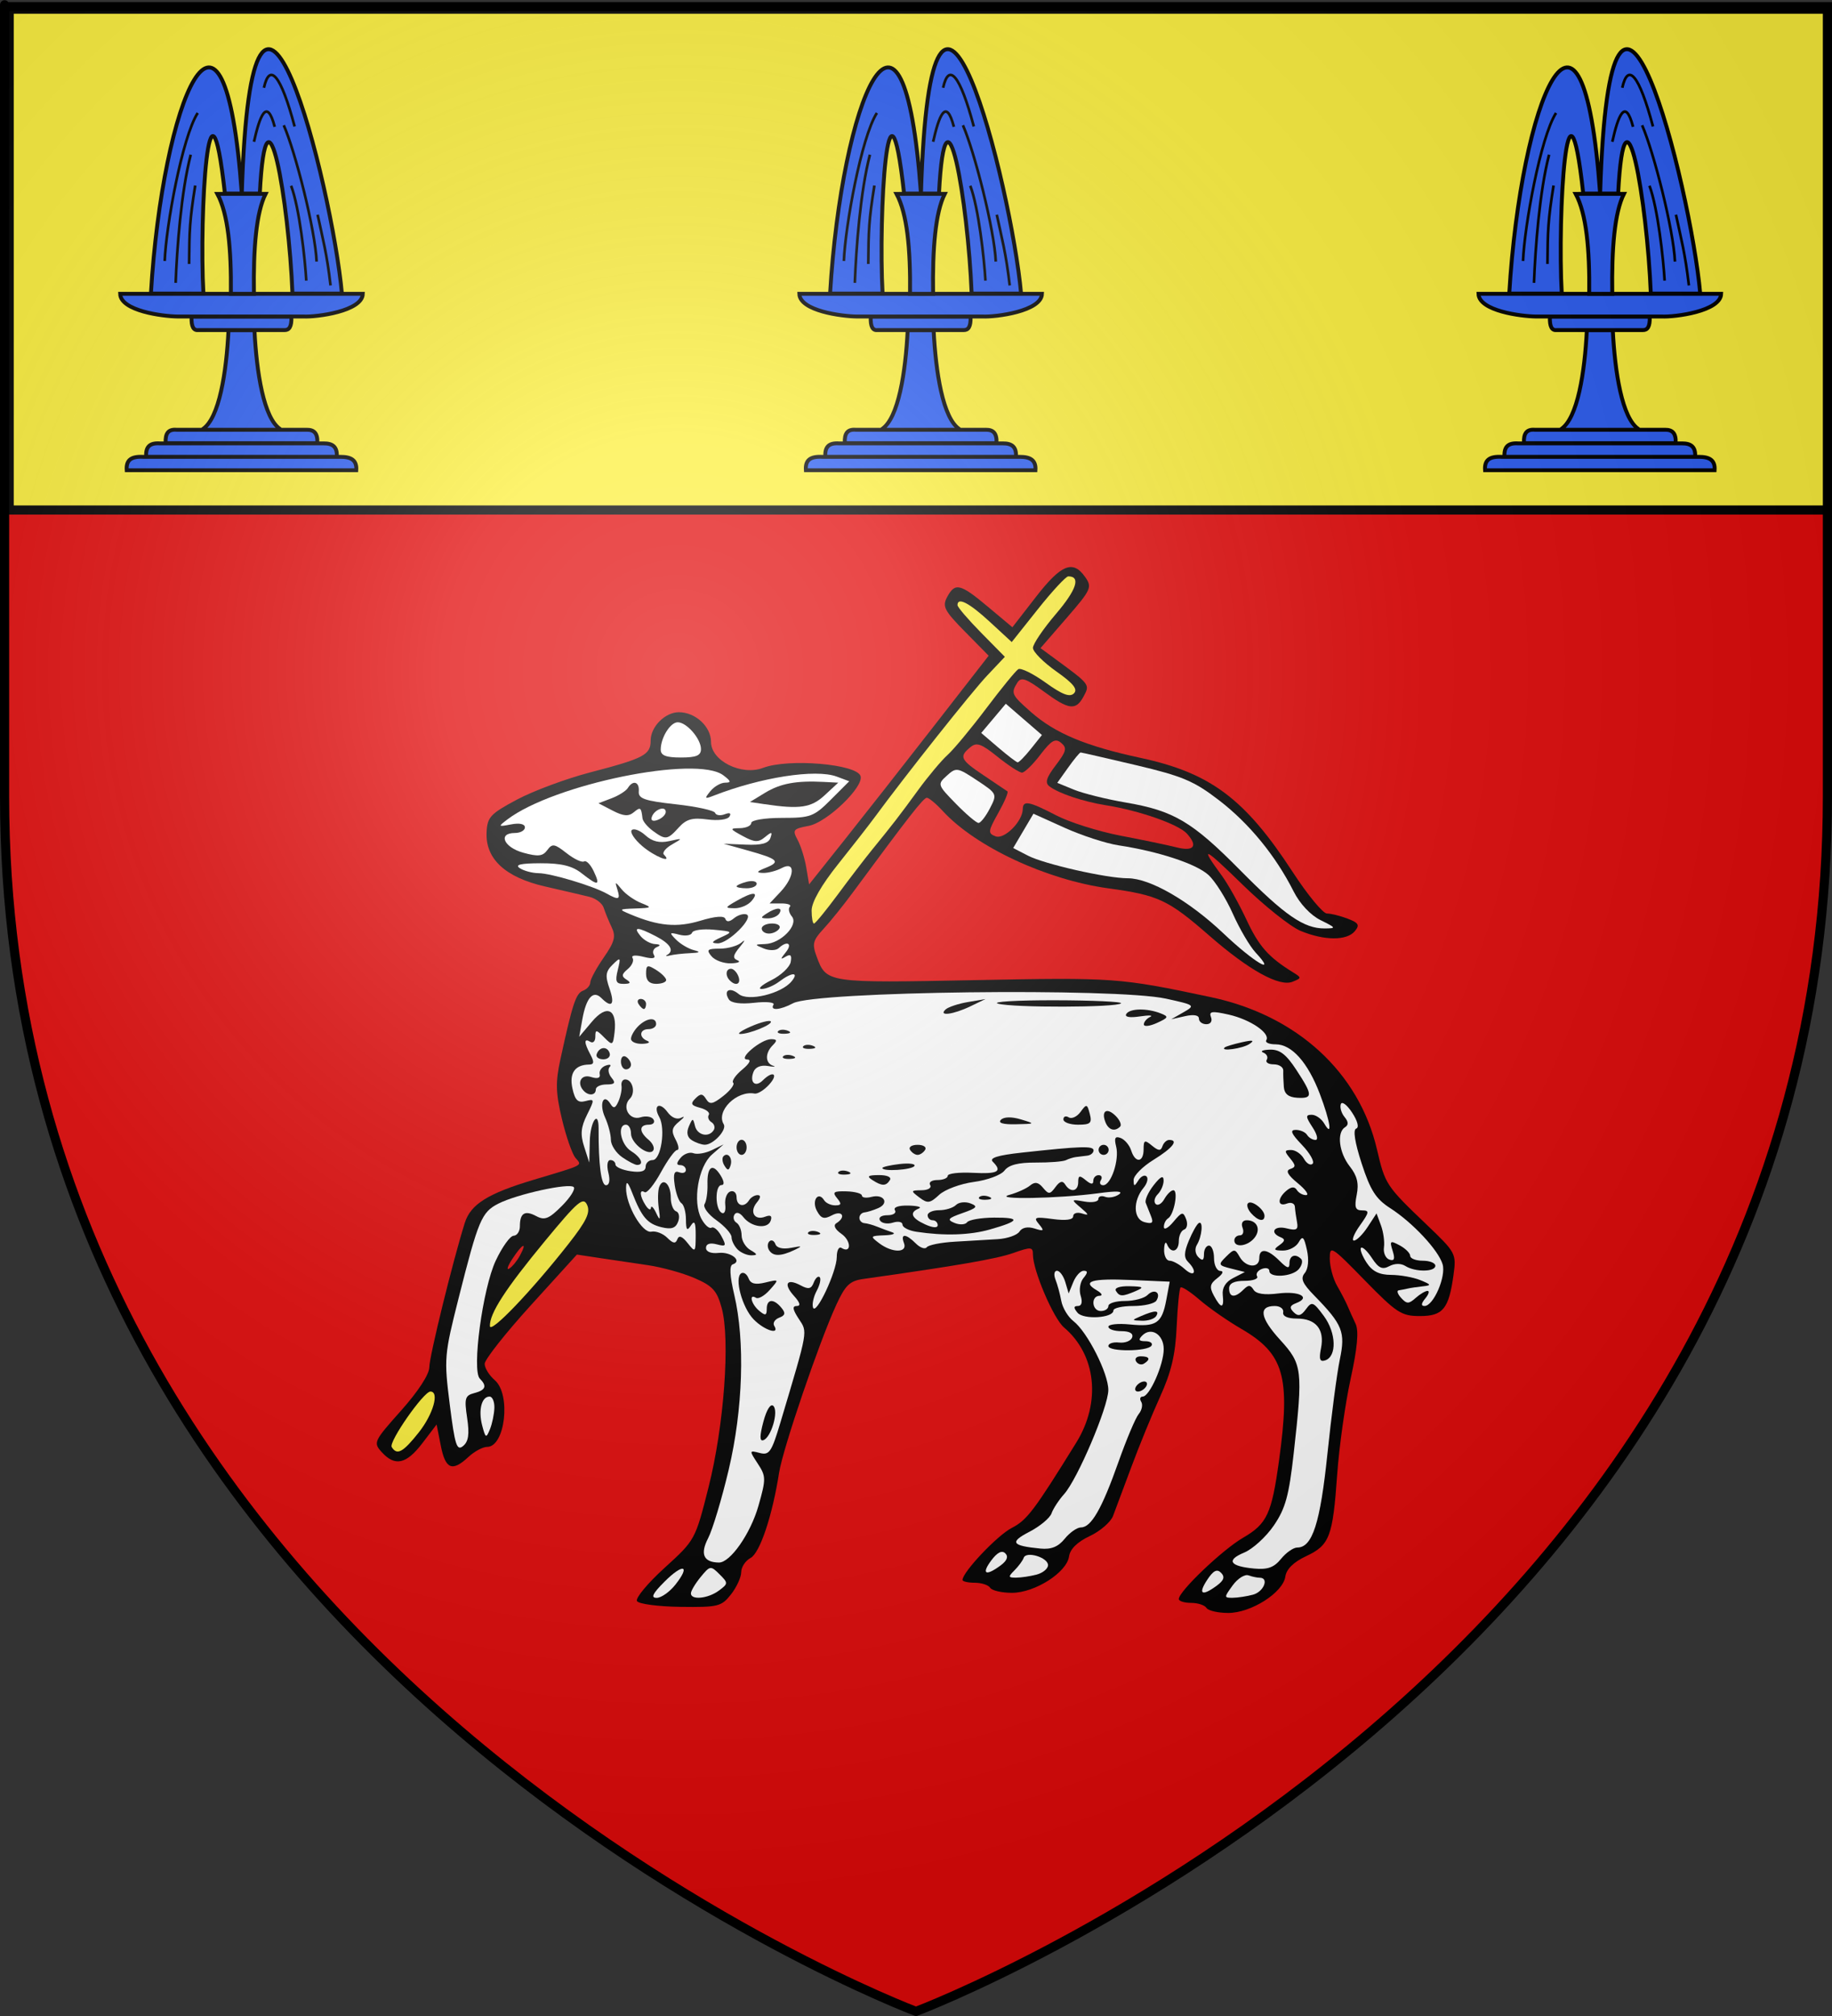 <?xml version="1.0" encoding="UTF-8" standalone="no"?>
<svg
   xmlns:dc="http://purl.org/dc/elements/1.1/"
   xmlns:cc="http://web.resource.org/cc/"
   xmlns:rdf="http://www.w3.org/1999/02/22-rdf-syntax-ns#"
   xmlns:svg="http://www.w3.org/2000/svg"
   xmlns="http://www.w3.org/2000/svg"
   xmlns:xlink="http://www.w3.org/1999/xlink"
   xmlns:sodipodi="http://sodipodi.sourceforge.net/DTD/sodipodi-0.dtd"
   xmlns:inkscape="http://www.inkscape.org/namespaces/inkscape"
   height="660"
   width="600"
   version="1.0"
   id="svg2"
   sodipodi:version="0.32"
   inkscape:version="0.44.1"
   sodipodi:docname="Blason_Bierry-les-belles-fontaines_89.svg"
   sodipodi:docbase="L:\blasons\Mes blasons"
   inkscape:export-filename="/Users/olivier/Desktop/Blason Rouge/Blason_Vide_3D.png"
   inkscape:export-xdpi="144"
   inkscape:export-ydpi="144">
  <rect width="100%" height="100%" fill="#333333" stroke="none"/>
  <sodipodi:namedview
     inkscape:window-height="712"
     inkscape:window-width="1024"
     inkscape:pageshadow="2"
     inkscape:pageopacity="0.0"
     guidetolerance="10.0"
     gridtolerance="10.0"
     objecttolerance="10.0"
     borderopacity="1.0"
     bordercolor="#666666"
     pagecolor="#ffffff"
     id="base"
     showgrid="false"
     height="660px"
     inkscape:zoom="1.092452"
     inkscape:cx="246.51828"
     inkscape:cy="478.53832"
     inkscape:window-x="-4"
     inkscape:window-y="-4"
     inkscape:current-layer="layer4"
     showguides="true"
     inkscape:guide-bbox="true" />
  <desc
     id="desc4">Flag of Canton of Valais (Wallis)</desc>
  <defs
     id="defs6">
    <linearGradient
       id="linearGradient2893">
      <stop
         style="stop-color:white;stop-opacity:0.314;"
         offset="0"
         id="stop2895" />
      <stop
         id="stop2897"
         offset="0.19"
         style="stop-color:white;stop-opacity:0.251;" />
      <stop
         style="stop-color:#6b6b6b;stop-opacity:0.125;"
         offset="0.6"
         id="stop2901" />
      <stop
         style="stop-color:black;stop-opacity:0.125;"
         offset="1"
         id="stop2899" />
    </linearGradient>
    <linearGradient
       id="linearGradient2885">
      <stop
         id="stop2887"
         offset="0"
         style="stop-color:white;stop-opacity:1;" />
      <stop
         style="stop-color:white;stop-opacity:1;"
         offset="0.229"
         id="stop2891" />
      <stop
         id="stop2889"
         offset="1"
         style="stop-color:black;stop-opacity:1;" />
    </linearGradient>
    <linearGradient
       id="linearGradient2955">
      <stop
         id="stop2867"
         offset="0"
         style="stop-color:#fd0000;stop-opacity:1;" />
      <stop
         style="stop-color:#e77275;stop-opacity:0.659;"
         offset="0.5"
         id="stop2873" />
      <stop
         style="stop-color:black;stop-opacity:0.323;"
         offset="1"
         id="stop2959" />
    </linearGradient>
    <radialGradient
       inkscape:collect="always"
       xlink:href="#linearGradient2955"
       id="radialGradient2961"
       cx="225.524"
       cy="218.901"
       fx="225.524"
       fy="218.901"
       r="300"
       gradientTransform="matrix(-4.167939e-4,2.183,-1.884,-3.599562e-4,615.597,-289.121)"
       gradientUnits="userSpaceOnUse" />
    <polygon
       id="star"
       transform="scale(53,53)"
       points="0,-1 0.588,0.809 -0.951,-0.309 0.951,-0.309 -0.588,0.809 0,-1 " />
    <clipPath
       id="clip">
      <path
         d="M 0,-200 L 0,600 L 300,600 L 300,-200 L 0,-200 z "
         id="path10" />
    </clipPath>
    <radialGradient
       inkscape:collect="always"
       xlink:href="#linearGradient2955"
       id="radialGradient1911"
       gradientUnits="userSpaceOnUse"
       gradientTransform="matrix(-4.167939e-4,2.183,-1.884,-3.599562e-4,615.597,-289.121)"
       cx="225.524"
       cy="218.901"
       fx="225.524"
       fy="218.901"
       r="300" />
    <radialGradient
       inkscape:collect="always"
       xlink:href="#linearGradient2955"
       id="radialGradient2865"
       gradientUnits="userSpaceOnUse"
       gradientTransform="matrix(0,1.749,-1.593,-1.049767e-7,551.788,-191.29)"
       cx="225.524"
       cy="218.901"
       fx="225.524"
       fy="218.901"
       r="300" />
    <radialGradient
       inkscape:collect="always"
       xlink:href="#linearGradient2955"
       id="radialGradient2871"
       gradientUnits="userSpaceOnUse"
       gradientTransform="matrix(0,1.386,-1.323,-5.741131e-8,-158.082,-109.541)"
       cx="225.524"
       cy="218.901"
       fx="225.524"
       fy="218.901"
       r="300" />
    <radialGradient
       inkscape:collect="always"
       xlink:href="#linearGradient2893"
       id="radialGradient3163"
       gradientUnits="userSpaceOnUse"
       gradientTransform="matrix(1.353,0,0,1.349,-77.629,-85.747)"
       cx="221.445"
       cy="226.331"
       fx="221.445"
       fy="226.331"
       r="300" />
    <radialGradient
       gradientTransform="matrix(1.353,0,0,1.349,-77.629,-85.747)"
       gradientUnits="userSpaceOnUse"
       xlink:href="#linearGradient2893"
       id="radialGradient9547"
       fy="226.331"
       fx="221.445"
       r="300"
       cy="226.331"
       cx="221.445" />
    <radialGradient
       gradientTransform="matrix(0,1.386,-1.323,-5.741131e-8,-158.082,-109.541)"
       gradientUnits="userSpaceOnUse"
       xlink:href="#linearGradient2955"
       id="radialGradient9545"
       fy="218.901"
       fx="225.524"
       r="300"
       cy="218.901"
       cx="225.524" />
    <radialGradient
       gradientTransform="matrix(0,1.749,-1.593,-1.049767e-7,551.788,-191.29)"
       gradientUnits="userSpaceOnUse"
       xlink:href="#linearGradient2955"
       id="radialGradient9543"
       fy="218.901"
       fx="225.524"
       r="300"
       cy="218.901"
       cx="225.524" />
    <radialGradient
       gradientTransform="matrix(-4.167939e-4,2.183,-1.884,-3.599562e-4,615.597,-289.121)"
       gradientUnits="userSpaceOnUse"
       xlink:href="#linearGradient2955"
       id="radialGradient9541"
       fy="218.901"
       fx="225.524"
       r="300"
       cy="218.901"
       cx="225.524" />
    <clipPath
       id="clipPath9537">
      <path
         id="path9539"
         d="M 0,-200 L 0,600 L 300,600 L 300,-200 L 0,-200 z " />
    </clipPath>
    <polygon
       id="polygon9535"
       transform="scale(53,53)"
       points="0,-1 0.588,0.809 -0.951,-0.309 0.951,-0.309 -0.588,0.809 0,-1 " />
    <radialGradient
       gradientTransform="matrix(-4.167939e-4,2.183,-1.884,-3.599562e-4,615.597,-289.121)"
       gradientUnits="userSpaceOnUse"
       xlink:href="#linearGradient2955"
       id="radialGradient9533"
       fy="218.901"
       fx="225.524"
       r="300"
       cy="218.901"
       cx="225.524" />
    <linearGradient
       id="linearGradient9525">
      <stop
         id="stop9527"
         offset="0"
         style="stop-color:#fd0000;stop-opacity:1" />
      <stop
         id="stop9529"
         offset="0.5"
         style="stop-color:#e77275;stop-opacity:0.659" />
      <stop
         id="stop9531"
         offset="1"
         style="stop-color:black;stop-opacity:0.323" />
    </linearGradient>
    <linearGradient
       id="linearGradient9517">
      <stop
         id="stop9519"
         offset="0"
         style="stop-color:white;stop-opacity:1" />
      <stop
         id="stop9521"
         offset="0.229"
         style="stop-color:white;stop-opacity:1" />
      <stop
         id="stop9523"
         offset="1"
         style="stop-color:black;stop-opacity:1" />
    </linearGradient>
    <linearGradient
       id="linearGradient9507">
      <stop
         id="stop9509"
         offset="0"
         style="stop-color:white;stop-opacity:0.314" />
      <stop
         id="stop9511"
         offset="0.19"
         style="stop-color:white;stop-opacity:0.251" />
      <stop
         id="stop9513"
         offset="0.6"
         style="stop-color:#6b6b6b;stop-opacity:0.125" />
      <stop
         id="stop9515"
         offset="1"
         style="stop-color:black;stop-opacity:0.125" />
    </linearGradient>
  </defs>
  <g
     inkscape:groupmode="layer"
     id="layer3"
     inkscape:label="Fond écu"
     style="display:inline">
    <path
       id="path2855"
       style="fill:#e20909;fill-opacity:1;fill-rule:evenodd;stroke:none;stroke-width:1px;stroke-linecap:butt;stroke-linejoin:miter;stroke-opacity:1"
       d="M 300,658.5 C 300,658.5 598.5,546.18 598.5,260.728 C 598.5,-24.723 598.5,2.176 598.5,2.176 L 1.5,2.176 L 1.5,260.728 C 1.5,546.18 300,658.5 300,658.5 z "
       sodipodi:nodetypes="cccccc" />
  </g>
  <g
     inkscape:groupmode="layer"
     id="layer4"
     inkscape:label="Meubles">
    <g
       id="g4377"
       transform="matrix(1.616,0,0,1.616,-130.493,-302.789)">
      <path
         id="path2070"
         d="M 325.264,513.114 C 324.918,512.553 323.514,512.094 322.146,512.094 C 320.777,512.094 319.657,511.74 319.657,511.308 C 319.657,509.757 328.48,501.343 332.64,498.925 C 337.548,496.073 338.469,494.103 339.968,483.254 C 342.324,466.205 340.996,461.603 332.26,456.54 C 329.534,454.959 325.764,452.334 323.883,450.706 C 322.002,449.077 320.259,447.949 320.01,448.198 C 319.761,448.447 319.406,452.031 319.221,456.161 C 318.969,461.797 318.134,465.326 315.876,470.298 C 314.221,473.942 311.592,480.365 310.034,484.57 C 308.476,488.775 306.807,493.237 306.326,494.486 C 305.844,495.735 303.716,497.571 301.595,498.568 C 299.079,499.75 297.626,501.179 297.412,502.681 C 296.95,505.933 290.481,510.055 285.84,510.055 C 283.761,510.055 281.776,509.597 281.429,509.036 C 281.083,508.475 279.679,508.017 278.311,508.017 C 276.942,508.017 275.822,507.76 275.822,507.447 C 275.822,505.861 282.874,498.411 285.795,496.913 C 288.888,495.326 290.338,493.409 298.878,479.62 C 303.941,471.445 302.919,461.828 296.399,456.303 C 294.248,454.48 290.096,444.76 290.095,441.545 C 290.094,439.962 289.736,439.932 286.099,441.215 C 282.725,442.406 274.788,443.778 255.718,446.469 C 252.969,446.857 252.076,447.713 250.228,451.734 C 246.746,459.308 239.41,480.841 238.645,485.733 C 237.278,494.468 234.761,501.98 232.86,502.998 C 231.819,503.555 230.968,504.85 230.968,505.876 C 230.968,506.902 230.036,508.926 228.897,510.374 C 226.964,512.832 226.286,512.999 218.664,512.9 C 214.175,512.842 210.208,512.317 209.847,511.735 C 209.487,511.152 211.995,508.127 215.421,505.013 C 221.642,499.359 221.654,499.337 224.354,488.648 C 227.488,476.237 228.769,458.775 227.017,452.359 C 226.055,448.839 225.194,447.887 221.541,446.306 C 219.156,445.274 214.912,444.095 212.108,443.686 C 209.305,443.277 204.91,442.623 202.341,442.235 L 197.67,441.528 L 188.324,451.814 C 183.183,457.472 178.977,462.803 178.977,463.661 C 178.977,464.519 179.895,466.006 181.016,466.967 C 184.358,469.828 183.139,480.492 179.47,480.492 C 178.591,480.492 176.888,481.41 175.684,482.531 C 172.405,485.586 171.033,485.029 170.09,480.262 L 169.238,475.954 L 166.341,479.752 C 163.1,484.002 160.791,484.508 158.118,481.554 C 156.367,479.619 156.487,479.361 162.033,473.144 C 165.515,469.241 167.756,465.796 167.759,464.344 C 167.763,462.18 172.564,442.667 174.957,435.088 C 176.141,431.339 179.617,429.162 188.83,426.401 C 199.379,423.239 198.738,423.576 197.365,421.921 C 196.699,421.118 195.466,417.569 194.627,414.033 C 193.371,408.746 193.317,406.607 194.321,401.997 C 196.785,390.687 197.464,388.628 198.909,388.073 C 199.721,387.762 200.385,387.007 200.385,386.396 C 200.385,385.786 201.603,383.529 203.091,381.381 C 205.317,378.169 205.605,377.074 204.713,375.21 C 204.116,373.963 203.395,372.201 203.11,371.294 C 202.825,370.387 201.522,369.381 200.214,369.059 C 198.906,368.737 194.86,367.793 191.221,366.961 C 183.155,365.117 179.112,361.371 179.366,355.979 C 179.511,352.898 180.129,352.234 185.541,349.35 C 188.849,347.588 195.492,345.119 200.303,343.864 C 211.286,340.998 212.618,340.297 212.618,337.386 C 212.618,334.591 215.546,331.657 218.333,331.657 C 221.693,331.657 224.851,334.574 224.851,337.676 C 224.851,341.509 231.038,344.588 235.405,342.927 C 240.522,340.982 254.344,342.141 255.156,344.583 C 255.878,346.754 248.363,353.979 244.66,354.674 C 241.496,355.268 241.306,355.505 242.393,357.506 C 243.045,358.708 243.837,361.231 244.154,363.114 L 244.73,366.537 L 251.922,357.507 C 255.878,352.54 264.066,342.116 270.117,334.342 L 281.121,320.208 L 276.333,315.347 C 272.124,311.073 271.685,310.226 272.7,308.329 C 274.305,305.331 275.342,305.579 280.989,310.307 L 285.928,314.443 L 290.723,308.268 C 295.832,301.689 298.205,300.739 300.684,304.278 C 302.124,306.335 301.904,306.82 296.919,312.567 L 291.623,318.672 L 294.568,320.832 C 301.673,326.042 301.663,326.03 300.388,328.412 C 298.793,331.393 297.411,331.224 292.238,327.42 C 288.69,324.811 287.691,324.474 286.955,325.636 C 285.579,327.809 285.73,328.135 289.734,331.652 C 294.617,335.938 300.818,338.527 311.914,340.91 C 326.079,343.952 333.078,349.2 342.734,364.023 C 345.748,368.649 348.869,372.434 349.67,372.434 C 350.471,372.434 352.353,372.9 353.853,373.47 C 356.114,374.33 356.364,374.764 355.323,376.018 C 353.703,377.97 349.137,377.946 344.346,375.959 C 342.261,375.094 336.938,370.851 332.516,366.529 C 324.698,358.887 323.757,358.49 328.388,364.788 C 329.625,366.47 331.865,370.473 333.365,373.683 C 335.889,379.083 337.803,381.254 342.739,384.311 C 344.579,385.45 344.578,385.506 342.692,386.264 C 340.036,387.331 333.86,383.914 325.905,376.976 C 317.499,369.645 315.545,368.727 305.366,367.334 C 292.827,365.617 278.49,358.923 271.822,351.674 C 270.463,350.196 269.008,348.987 268.59,348.987 C 267.91,348.987 264.96,352.762 253.518,368.273 C 251.623,370.842 248.969,374.132 247.62,375.585 C 245.489,377.881 245.312,378.616 246.269,381.192 C 248.246,386.514 248.286,386.52 278.357,385.932 C 306.621,385.378 307.605,385.449 326.161,389.381 C 343.61,393.079 356.171,404.594 359.821,420.238 C 361.478,427.341 361.657,427.611 369.968,435.547 C 375.801,441.117 375.92,441.34 375.334,445.617 C 374.385,452.538 373.203,453.987 368.505,453.987 C 364.776,453.987 363.785,453.344 357.327,446.73 C 350.542,439.781 350.241,439.597 350.255,442.397 C 350.263,444.006 350.934,446.469 351.744,447.871 C 352.555,449.272 353.507,451.107 353.861,451.948 C 354.214,452.789 354.943,454.409 355.482,455.547 C 356.166,456.992 355.859,460.378 354.468,466.761 C 353.372,471.79 352.151,480.481 351.755,486.073 C 350.858,498.743 350.229,500.391 345.432,502.644 C 342.915,503.827 341.461,505.256 341.248,506.759 C 340.785,510.011 334.316,514.133 329.675,514.133 C 327.596,514.133 325.611,513.674 325.264,513.114 z "
         style="fill:black" />
      <path
         id="path1934"
         d="M 250.526,368.611 C 252.909,365.387 256.021,361.324 257.44,359.581 C 261.768,354.27 262.941,352.751 266.818,347.439 C 268.871,344.626 271.563,341.415 272.8,340.303 C 274.037,339.192 277.555,334.961 280.617,330.9 C 283.679,326.84 286.607,323.257 287.122,322.938 C 287.638,322.619 290.132,323.846 292.663,325.664 C 296.04,328.089 297.568,328.668 298.4,327.837 C 299.231,327.005 298.276,325.817 294.814,323.377 C 292.218,321.547 290.094,319.409 290.094,318.625 C 290.094,317.842 292.198,314.738 294.769,311.729 C 298.935,306.852 299.826,304.132 297.258,304.132 C 296.778,304.132 294.003,307.127 291.091,310.787 L 285.796,317.441 L 281.342,313.335 C 277.168,309.488 274.803,308.267 274.803,309.959 C 274.803,310.36 276.962,312.881 279.602,315.561 L 284.401,320.433 L 280.786,324.261 C 277.66,327.57 264.173,344.56 257.982,352.986 C 256.861,354.512 253.535,358.774 250.592,362.458 C 247.215,366.683 245.24,370.136 245.24,371.813 C 245.24,373.276 245.454,374.472 245.716,374.472 C 245.979,374.472 248.143,371.835 250.526,368.611 z "
         style="fill:#fcef3c;fill-opacity:1;stroke:none;stroke-opacity:1" />
      <path
         id="path2068"
         d="M 217.656,508.371 C 220.771,504.41 219.201,504.021 215.409,507.814 C 213.003,510.219 212.591,511.075 213.838,511.075 C 214.768,511.075 216.486,509.858 217.656,508.371 z "
         style="fill:white;fill-opacity:1;stroke:none;stroke-opacity:1" />
      <path
         id="path2066"
         d="M 226.44,509.608 C 228.352,508.191 228.356,508.078 226.569,506.295 C 224.784,504.513 224.651,504.532 222.747,506.855 C 221.661,508.179 220.774,509.67 220.774,510.168 C 220.774,511.579 224.245,511.235 226.44,509.608 z "
         style="fill:white;fill-opacity:1;stroke:none;stroke-opacity:1" />
      <path
         id="path2064"
         d="M 334.694,510.432 C 336.883,509.846 338.009,506.997 336.052,506.997 C 335.537,506.997 334.505,506.78 333.758,506.515 C 333.011,506.25 331.576,507.167 330.569,508.554 C 328.806,510.98 328.806,511.074 330.569,511.061 C 331.576,511.053 333.432,510.77 334.694,510.432 z "
         style="fill:white;fill-opacity:1;stroke:none;stroke-opacity:1" />
      <path
         id="path2062"
         d="M 327.363,508.595 C 328.808,507.528 329.039,506.827 328.219,505.994 C 327.395,505.157 326.644,505.545 325.392,507.455 C 323.501,510.341 324.34,510.826 327.363,508.595 z "
         style="fill:white;fill-opacity:1;stroke:none;stroke-opacity:1" />
      <path
         id="path2060"
         d="M 290.859,506.355 C 292.12,506.017 293.152,505.159 293.152,504.449 C 293.152,502.879 288.706,501.541 288.219,502.964 C 288.029,503.52 287.193,504.655 286.362,505.486 C 285.027,506.821 285.068,506.996 286.708,506.983 C 287.73,506.976 289.597,506.693 290.859,506.355 z "
         style="fill:white;fill-opacity:1;stroke:none;stroke-opacity:1" />
      <path
         id="path2058"
         d="M 283.528,504.517 C 284.843,503.547 285.165,502.719 284.487,502.049 C 283.813,501.382 282.848,501.876 281.636,503.509 C 279.595,506.261 280.507,506.747 283.528,504.517 z "
         style="fill:white;fill-opacity:1;stroke:none;stroke-opacity:1" />
      <path
         id="path2056"
         d="M 343.664,500.881 C 346.734,500.881 348.316,495.959 349.78,481.858 C 350.586,474.098 351.716,465.504 352.293,462.76 C 353.456,457.218 352.853,455.711 347.129,449.855 C 344.698,447.369 344.273,446.37 345.181,445.276 C 345.89,444.422 346.063,442.601 345.624,440.605 C 345.031,437.906 344.739,437.632 343.954,439.035 C 343.431,439.97 341.993,440.728 340.76,440.719 C 338.896,440.706 338.775,440.521 340.046,439.622 C 341.197,438.808 341.26,438.413 340.301,438.024 C 337.985,437.084 338.978,435.587 341.498,436.219 C 343.511,436.724 343.904,436.491 343.615,434.964 C 343.42,433.933 343.225,432.53 343.182,431.847 C 343.139,431.164 342.416,430.869 341.575,431.191 C 339.641,431.934 339.579,430.158 341.484,428.577 C 342.468,427.761 343.132,427.721 343.583,428.452 C 343.947,429.04 344.79,429.505 345.458,429.484 C 346.126,429.464 345.358,428.373 343.752,427.06 C 341.716,425.394 341.253,424.53 342.223,424.204 C 343.396,423.809 343.395,423.471 342.215,422.041 C 341.014,420.586 341.043,420.346 342.419,420.346 C 343.301,420.346 344.469,421.145 345.016,422.122 C 345.562,423.098 346.355,423.552 346.776,423.131 C 347.198,422.709 346.229,420.992 344.623,419.316 C 342.42,417.017 342.111,416.269 343.363,416.269 C 344.276,416.269 345.306,416.727 345.653,417.288 C 345.999,417.849 346.767,418.307 347.359,418.307 C 347.957,418.307 347.693,417.173 346.766,415.759 C 345.345,413.59 345.32,413.21 346.598,413.21 C 347.424,413.21 348.568,414.013 349.139,414.994 C 350.87,417.966 350.365,414.58 348.245,409.001 C 345.818,402.614 342.55,398.938 339.298,398.938 C 337.961,398.938 337.1,398.562 337.385,398.101 C 338.254,396.695 334.151,393.901 329.77,392.917 C 326.366,392.152 325.725,392.243 326.178,393.423 C 326.498,394.258 326.102,394.861 325.232,394.861 C 324.409,394.861 323.735,394.352 323.735,393.731 C 323.735,393.025 322.682,392.837 320.932,393.229 L 318.128,393.858 L 320.62,392.434 C 323.045,391.047 322.95,390.974 317.052,389.683 C 306.829,387.446 245.998,388.195 241.478,390.614 C 238.858,392.016 236.734,392.175 237.515,390.91 C 237.819,390.42 236.07,390.243 233.631,390.518 C 230.82,390.835 228.922,390.577 228.45,389.813 C 227.317,387.98 228.674,387.264 230.466,388.751 C 232.353,390.317 239.076,388.709 241.166,386.191 C 242.777,384.249 241.26,384.272 238.673,386.228 C 237.585,387.051 235.979,387.724 235.105,387.723 C 234.231,387.722 235.121,386.92 237.081,385.939 C 239.042,384.959 240.806,383.3 241.002,382.252 C 241.258,380.882 240.973,380.579 239.986,381.174 C 238.869,381.846 238.874,381.679 240.013,380.275 C 241.453,378.499 240.29,377.841 238.562,379.454 C 238.03,379.951 236.677,379.983 235.555,379.525 C 233.618,378.735 233.631,378.69 235.81,378.622 C 238.994,378.522 242.661,374.749 241.239,373.036 C 240.646,372.321 240.462,371.434 240.831,371.065 C 241.2,370.697 240.428,370.395 239.115,370.395 L 236.729,370.395 L 238.945,368.035 C 241.847,364.946 242.012,361.713 239.19,363.223 C 238.106,363.803 236.385,364.249 235.367,364.214 C 233.944,364.164 234.08,363.923 235.958,363.172 C 239.035,361.941 238.463,361.39 232.328,359.675 L 227.4,358.297 L 231.877,358.484 C 235.066,358.617 236.508,358.231 236.885,357.142 C 237.332,355.854 237.159,355.825 235.789,356.956 C 234.436,358.072 233.68,358.037 231.291,356.742 C 228.613,355.29 228.574,355.182 230.713,355.144 C 231.974,355.122 233.007,354.645 233.007,354.084 C 233.007,353.516 235.759,353.064 239.225,353.064 C 245.018,353.064 245.697,352.811 249.154,349.354 L 252.864,345.644 L 250.326,344.696 C 246.071,343.106 234.925,344.836 225.361,348.572 C 223.548,349.28 223.477,349.178 224.721,347.649 C 225.491,346.703 226.84,345.929 227.719,345.929 C 229,345.929 228.924,345.63 227.34,344.432 C 221.899,340.317 192.999,346.225 183.584,353.377 C 181.65,354.846 181.682,354.888 184.349,354.378 C 186.037,354.056 187.133,354.294 187.133,354.984 C 187.133,355.611 186.215,356.123 185.094,356.123 C 181.599,356.123 182.832,359.024 186.791,360.117 C 189.813,360.951 190.746,360.85 191.668,359.59 C 192.672,358.216 193.136,358.289 195.567,360.201 C 197.085,361.395 198.683,362.152 199.118,361.883 C 199.553,361.614 200.432,362.502 201.07,363.855 C 202.483,366.849 202,366.933 198.624,364.278 C 196.724,362.783 194.506,362.243 190.308,362.255 C 186.236,362.266 185.025,362.556 186.113,363.259 C 186.954,363.802 188.658,364.254 189.9,364.263 C 192.378,364.28 200.881,366.825 203.684,368.388 C 206.157,369.767 206.519,369.635 205.877,367.591 C 205.347,365.906 205.396,365.905 206.766,367.564 C 207.563,368.53 209.321,369.763 210.672,370.303 C 212.975,371.224 212.906,371.293 209.56,371.414 C 206.1,371.539 206.069,371.576 208.54,372.613 C 214.189,374.985 217.94,375.327 222.669,373.901 C 225.738,372.976 227.524,372.841 227.754,373.516 C 227.985,374.196 228.593,374.155 229.503,373.399 C 230.271,372.762 231.407,372.41 232.028,372.617 C 233.702,373.175 228.329,378.561 226.174,378.485 C 224.784,378.436 224.957,378.139 226.89,377.255 C 229.36,376.125 229.313,376.077 225.386,375.715 C 223.157,375.509 221.185,375.785 221.005,376.328 C 220.824,376.87 219.666,377.051 218.431,376.728 C 216.39,376.196 216.332,376.288 217.787,377.746 C 218.668,378.628 220.274,379.575 221.355,379.851 C 222.828,380.226 222.639,380.382 220.602,380.471 C 219.106,380.536 217.271,380.743 216.524,380.932 C 215.778,381.12 215.511,381.082 215.931,380.847 C 217.466,379.988 216.627,378.567 213.688,377.047 C 209.891,375.083 208.965,375.076 210.579,377.021 C 211.277,377.862 212.595,378.586 213.508,378.631 C 214.574,378.682 214.709,378.896 213.886,379.227 C 213.182,379.511 212.906,380.23 213.274,380.825 C 213.718,381.544 213.01,381.672 211.156,381.206 C 209.525,380.797 208.612,380.899 208.954,381.452 C 209.275,381.972 208.833,382.982 207.971,383.697 C 206.719,384.736 206.67,385.165 207.728,385.835 C 208.695,386.449 208.541,386.678 207.156,386.69 C 205.6,386.703 205.384,386.204 205.948,383.902 C 206.592,381.277 206.526,381.207 204.909,382.795 C 203.488,384.191 203.376,385.046 204.279,387.637 C 205.416,390.898 204.746,391.678 202.628,389.56 C 200.965,387.897 199.559,389.47 198.771,393.873 L 198.139,397.409 L 200.715,394.351 C 203.716,390.789 205.854,391.77 205.307,396.459 C 204.988,399.193 204.89,399.242 203.189,397.53 C 201.594,395.925 201.405,395.911 201.405,397.397 C 201.405,398.311 200.946,398.775 200.385,398.429 C 199.076,397.62 199.089,398.556 200.421,401.044 C 201.209,402.518 201.145,403.02 200.166,403.032 C 197.281,403.066 196.083,404.772 196.765,407.876 C 197.291,410.272 197.873,410.838 199.401,410.438 C 201.276,409.948 201.291,410.067 199.733,413.19 C 198.47,415.722 198.337,417.176 199.141,419.674 L 200.177,422.895 L 200.281,418.562 C 200.378,414.526 202.086,412.091 202.068,416.014 C 202.036,423.271 202.582,427.482 203.554,427.482 C 204.25,427.482 204.438,426.504 204.044,424.934 C 203.675,423.464 203.844,422.385 204.443,422.385 C 205.015,422.385 205.482,422.792 205.482,423.289 C 205.482,423.786 206.858,424.395 208.54,424.641 C 210.627,424.948 211.599,424.661 211.599,423.738 C 211.599,422.994 212.237,422.385 213.016,422.385 C 214.713,422.385 215.688,416.036 214.357,413.658 C 213.036,411.298 214.437,410.481 216.042,412.676 C 216.873,413.812 217.964,414.252 218.835,413.8 C 219.621,413.393 219.425,413.744 218.399,414.58 C 216.888,415.814 216.75,416.503 217.671,418.224 C 218.295,419.391 218.437,420.346 217.985,420.346 C 217.533,420.346 216.051,422.382 214.691,424.871 C 213.332,427.359 211.851,429.167 211.4,428.888 C 210.281,428.197 210.393,429.694 211.599,431.56 C 212.142,432.401 212.626,432.63 212.674,432.07 C 212.722,431.509 213.194,431.968 213.723,433.089 C 214.523,434.783 214.614,434.621 214.266,432.134 C 214.036,430.488 214.078,428.541 214.359,427.808 C 215.13,425.799 216.696,427.272 216.696,430.006 C 216.696,431.328 217.181,432.571 217.774,432.769 C 218.366,432.966 218.548,433.919 218.177,434.885 C 217.673,436.198 216.82,436.476 214.806,435.986 C 211.947,435.291 210.804,433.947 208.873,429.011 C 207.992,426.76 207.665,426.491 207.633,427.992 C 207.561,431.435 210.912,437.265 212.749,436.892 C 213.662,436.707 215.116,437.262 215.98,438.126 C 217.157,439.302 217.671,439.379 218.026,438.432 C 218.352,437.563 219.006,437.805 220.114,439.206 C 221.668,441.168 221.729,441.111 221.745,437.677 C 221.758,435.005 221.514,434.493 220.774,435.638 C 220.001,436.834 219.782,436.569 219.77,434.424 C 219.761,432.915 219.348,431.429 218.852,431.123 C 218.356,430.816 217.745,429.164 217.493,427.451 C 217.156,425.15 217.391,424.473 218.395,424.858 C 219.143,425.145 219.754,424.935 219.754,424.392 C 219.754,423.849 219.239,423.405 218.61,423.405 C 217.798,423.405 217.82,422.978 218.684,421.936 C 219.355,421.128 220.522,420.705 221.278,420.995 C 222.034,421.285 223.721,421.003 225.026,420.367 L 227.4,419.212 L 225.055,421.258 C 222.245,423.71 221.066,430.845 222.903,434.278 C 223.583,435.548 224.506,436.361 224.954,436.084 C 225.402,435.807 226.302,436.578 226.955,437.797 C 228.022,439.791 227.925,439.957 225.986,439.45 C 224.629,439.095 223.832,439.366 223.832,440.18 C 223.832,440.954 224.853,441.362 226.376,441.195 C 228.9,440.918 231.281,442.839 229.252,443.515 C 228.544,443.751 228.648,445.794 229.565,449.692 C 231.771,459.065 231.332,472.852 228.437,485.105 C 227.044,490.997 225.166,497.247 224.263,498.994 C 222.6,502.21 223.339,503.879 226.445,503.923 C 228.742,503.956 232.854,498.076 234.45,492.476 C 236.019,486.971 236.011,486.455 234.327,483.885 C 232.567,481.199 232.574,481.161 234.72,481.722 C 236.664,482.23 237.127,481.548 238.923,475.531 C 244.617,456.448 244.46,457.34 242.617,454.526 C 241.387,452.649 241.28,451.948 242.222,451.948 C 243.084,451.948 242.898,451.265 241.666,449.903 C 239.446,447.451 240.196,446.262 243.012,447.769 C 244.61,448.625 245.17,448.504 245.671,447.196 C 246.021,446.285 246.563,445.796 246.875,446.108 C 247.188,446.421 246.918,447.659 246.276,448.859 C 245.633,450.06 245.295,451.59 245.524,452.26 C 246.108,453.964 250.337,444.959 250.337,442.012 C 250.337,440.683 250.764,439.859 251.286,440.182 C 253.302,441.427 253.313,438.754 251.298,437.343 C 249.967,436.411 249.578,435.597 250.262,435.174 C 252.287,433.922 251.458,432.453 249.36,433.576 C 247.756,434.434 247.155,434.253 246.299,432.654 C 245.194,430.59 246.583,428.59 247.778,430.524 C 248.13,431.094 249.135,431.56 250.012,431.56 C 251.281,431.56 251.358,431.262 250.392,430.097 C 249.38,428.878 249.699,428.649 252.306,428.723 C 254.026,428.772 255.434,429.158 255.434,429.581 C 255.434,430.004 256.3,430.123 257.358,429.847 C 259.873,429.189 261.046,431.117 258.741,432.119 C 257.763,432.544 256.504,432.936 255.944,432.991 C 255.383,433.045 254.924,433.539 254.924,434.089 C 254.924,434.639 255.383,435.124 255.944,435.167 C 256.504,435.209 257.651,435.526 258.492,435.87 C 259.333,436.214 260.709,436.725 261.55,437.006 C 262.391,437.286 261.703,437.566 260.021,437.628 C 257.108,437.736 257.057,437.812 258.942,439.238 C 261.584,441.237 264.729,441.216 263.958,439.206 C 263.195,437.218 264.331,437.254 266.359,439.281 C 267.241,440.163 268.241,440.507 268.58,440.046 C 268.919,439.584 271.49,439.076 274.293,438.918 C 277.097,438.76 280.996,438.53 282.958,438.408 C 284.921,438.286 286.904,437.593 287.366,436.867 C 287.889,436.047 289.042,435.813 290.417,436.25 C 292.329,436.857 292.449,436.737 291.311,435.365 C 290.147,433.963 290.472,433.844 294.122,434.333 C 296.78,434.69 298.25,434.487 298.25,433.765 C 298.25,433.148 299.052,432.896 300.034,433.204 C 301.524,433.673 301.482,433.48 299.779,432.035 C 297.781,430.34 297.797,430.315 300.543,430.791 C 302.085,431.059 303.347,430.833 303.347,430.29 C 303.347,429.747 303.962,429.539 304.713,429.827 C 305.465,430.116 306.727,429.9 307.517,429.347 C 308.483,428.672 307.116,428.593 303.347,429.105 C 295.367,430.19 281.681,430.441 285.317,429.436 C 286.895,429 288.784,428.147 289.514,427.54 C 290.491,426.73 291.185,426.849 292.132,427.991 C 293.281,429.376 293.555,429.36 294.66,427.849 C 295.533,426.656 296.114,426.501 296.625,427.328 C 297.687,429.047 299.269,428.76 299.269,426.848 C 299.269,425.493 299.546,425.423 300.798,426.463 C 301.855,427.34 302.327,427.378 302.327,426.588 C 302.327,425.958 302.813,425.443 303.407,425.443 C 304.001,425.443 304.203,425.902 303.856,426.463 C 303.51,427.024 303.724,427.482 304.331,427.482 C 305.921,427.482 307.639,422.36 306.959,419.649 C 306.52,417.901 306.744,417.482 307.883,417.919 C 308.709,418.236 309.663,419.371 310.003,420.44 C 310.834,423.06 312.522,422.913 312.522,420.221 C 312.522,418.323 312.729,418.229 314.216,419.457 C 315.538,420.548 316.006,420.575 316.34,419.582 C 316.576,418.881 317.19,418.307 317.704,418.307 C 319.698,418.307 318.41,419.943 314.533,422.335 C 312.305,423.709 310.49,425.544 310.498,426.413 C 310.512,427.782 310.64,427.793 311.462,426.492 C 311.984,425.668 312.73,425.312 313.121,425.703 C 313.512,426.094 313.243,427.122 312.524,427.989 C 310.324,430.64 310.419,434.364 312.702,434.961 C 314.278,435.373 314.57,435.114 314.033,433.779 C 313.655,432.839 313.168,431.611 312.952,431.05 C 312.735,430.49 313.457,428.884 314.556,427.482 C 315.957,425.695 316.561,425.405 316.577,426.514 C 316.589,427.383 316.056,428.637 315.393,429.3 C 314.729,429.964 314.534,430.854 314.96,431.28 C 315.385,431.705 316.18,431.254 316.726,430.277 C 317.273,429.301 318.092,428.502 318.547,428.502 C 319.604,428.502 318.69,433.446 317.497,434.184 C 317.003,434.489 316.614,435.285 316.633,435.953 C 316.652,436.62 317.523,436.141 318.569,434.888 C 320.279,432.838 320.538,432.785 321.142,434.359 C 321.511,435.321 321.328,436.27 320.735,436.468 C 320.142,436.665 319.657,437.706 319.657,438.781 C 319.657,440.969 318.066,441.423 317.274,439.46 C 316.992,438.76 316.724,439.218 316.68,440.48 C 316.635,441.741 317.137,442.774 317.793,442.774 C 318.45,442.774 319.826,443.533 320.851,444.461 C 322.855,446.274 323.49,444.975 321.549,443.034 C 320.673,442.158 320.706,441.086 321.682,438.731 C 322.397,437.005 323.302,435.396 323.694,435.153 C 324.647,434.564 324.365,437.872 323.317,439.567 C 322.845,440.331 322.976,441.403 323.62,442.047 C 324.453,442.88 324.755,442.721 324.755,441.448 C 324.755,440.495 325.213,439.715 325.774,439.715 C 326.335,439.715 326.793,440.862 326.793,442.264 C 326.793,443.666 327.367,444.827 328.068,444.845 C 328.819,444.864 328.577,445.457 327.477,446.29 C 325.963,447.438 325.826,448.102 326.749,449.826 C 328.213,452.562 328.871,452.523 328.565,449.718 C 328.407,448.259 329.139,447.068 330.683,446.277 L 333.044,445.067 L 330.269,444.371 C 327.654,443.714 327.595,443.575 329.241,441.95 C 330.881,440.33 331.048,440.333 331.999,442.009 C 333.237,444.191 335.968,444.367 335.968,442.264 C 335.968,440.146 337.625,440.353 340.046,442.774 C 341.632,444.359 342.085,444.473 342.085,443.283 C 342.085,441.696 343.29,441.26 344.455,442.425 C 344.823,442.794 344.614,443.711 343.99,444.464 C 342.689,446.031 338.007,446.329 338.007,444.844 C 338.007,444.301 337.322,444.12 336.484,444.442 C 335.646,444.763 335.214,445.437 335.525,445.939 C 335.835,446.441 334.685,446.851 332.97,446.851 C 330.878,446.851 329.852,447.354 329.852,448.38 C 329.852,450.24 331.044,450.348 332.748,448.644 C 333.757,447.636 334.175,447.639 334.805,448.658 C 335.327,449.502 337.026,449.758 339.797,449.41 C 344.074,448.872 346.516,450.184 343.438,451.365 C 342.15,451.859 342.028,452.3 342.93,453.201 C 343.832,454.103 344.428,453.96 345.419,452.606 C 346.619,450.964 346.904,451.072 349.054,453.98 C 351.578,457.393 351.72,462.176 349.321,462.965 C 348.235,463.322 348.032,462.729 348.477,460.495 C 349.235,456.695 347.452,454.497 343.614,454.497 C 341.711,454.497 340.652,454.016 340.81,453.223 C 340.951,452.522 340.186,451.948 339.111,451.948 C 335.74,451.948 336.117,454.341 340.191,458.807 C 344.705,463.754 344.838,464.859 342.95,481.73 C 341.982,490.382 341.278,492.948 338.923,496.404 C 337.353,498.707 334.645,501.181 332.904,501.903 C 329.181,503.445 329.963,504.683 334.949,505.141 C 337.667,505.39 338.959,504.922 340.375,503.174 C 341.397,501.913 342.877,500.881 343.664,500.881 z "
         style="fill:white;fill-opacity:1;stroke:none;stroke-opacity:1" />
      <g
         transform="matrix(1.019,0,0,1.019,429.66,342.235)"
         style="fill:black;fill-opacity:1;stroke:none"
         id="g5666">
        <path
           style="fill:black;fill-opacity:1;stroke:none;stroke-opacity:1"
           d="M -190.574,130.669 C -189.929,128.254 -189.133,126.998 -188.589,127.541 C -187.505,128.625 -189.036,133.833 -190.592,134.351 C -191.333,134.599 -191.328,133.494 -190.574,130.669 z "
           id="path2054" />
        <path
           style="fill:black;fill-opacity:1;stroke:none;stroke-opacity:1"
           d="M -192.527,110.313 C -194.807,107.958 -196.393,102.042 -194.979,101.168 C -194.505,100.875 -193.854,101.318 -193.534,102.154 C -193.111,103.255 -192.189,103.487 -190.179,102.998 C -187.419,102.327 -187.415,102.333 -189.291,104.45 C -190.327,105.619 -191.564,106.335 -192.041,106.041 C -193.525,105.123 -192.988,107.311 -191.407,108.623 C -190.179,109.643 -189.907,109.575 -189.907,108.246 C -189.907,106.259 -188.547,106.147 -187.004,108.007 C -186.116,109.076 -186.216,109.528 -187.445,109.999 C -188.319,110.335 -188.754,111.062 -188.412,111.616 C -187.242,113.508 -190.402,112.507 -192.527,110.313 z "
           id="path2052" />
        <path
           style="fill:black;fill-opacity:1;stroke:none;stroke-opacity:1"
           d="M -195.707,96.423 C -196.367,95.763 -196.907,94.669 -196.907,93.991 C -196.907,93.314 -198.262,91.794 -199.919,90.615 C -201.575,89.435 -202.634,87.99 -202.271,87.403 C -201.908,86.816 -201.647,85.058 -201.692,83.497 C -201.793,79.94 -200.676,79.162 -199.099,81.688 C -198.369,82.857 -198.29,83.623 -198.899,83.623 C -200.206,83.623 -200.214,88.315 -198.909,89.122 C -198.337,89.475 -198.016,88.799 -198.159,87.542 C -198.295,86.333 -197.845,85.144 -197.157,84.9 C -196.47,84.656 -195.907,85.169 -195.907,86.04 C -195.907,87.806 -194.361,88.167 -193.407,86.623 C -193.067,86.073 -192.311,85.623 -191.726,85.623 C -191.041,85.623 -191.093,86.142 -191.871,87.08 C -193.399,88.921 -192.357,90.733 -190.239,89.92 C -189.141,89.499 -188.789,89.75 -189.124,90.714 C -189.728,92.448 -192.997,92.015 -194.561,89.994 C -195.252,89.102 -195.961,88.901 -196.327,89.494 C -196.664,90.039 -196.482,90.768 -195.923,91.113 C -195.364,91.459 -194.907,92.592 -194.907,93.633 C -194.907,94.673 -194.12,95.983 -193.157,96.543 C -191.717,97.382 -191.681,97.568 -192.957,97.593 C -193.81,97.61 -195.047,97.083 -195.707,96.423 z "
           id="path2050" />
        <path
           style="fill:black;fill-opacity:1;stroke:none;stroke-opacity:1"
           d="M -189.448,96.557 C -189.811,95.97 -189.776,95.183 -189.37,94.807 C -188.965,94.431 -188.433,94.685 -188.188,95.372 C -187.914,96.136 -186.708,96.421 -185.074,96.106 C -182.826,95.673 -182.721,95.741 -184.407,96.538 C -187.125,97.822 -188.663,97.828 -189.448,96.557 z "
           id="path2048" />
        <path
           style="fill:black;fill-opacity:1;stroke:none;stroke-opacity:1"
           d="M -96.907,94.623 C -96.907,94.073 -96.409,93.623 -95.8,93.623 C -95.191,93.623 -94.952,92.948 -95.269,92.123 C -95.613,91.227 -95.277,90.623 -94.435,90.623 C -92.352,90.623 -91.562,92.502 -92.944,94.167 C -94.321,95.826 -96.907,96.124 -96.907,94.623 z "
           id="path2046" />
        <path
           style="fill:black;fill-opacity:1;stroke:none;stroke-opacity:1"
           d="M -181.636,93.019 C -181.304,92.687 -180.442,92.651 -179.72,92.94 C -178.922,93.259 -179.159,93.496 -180.324,93.544 C -181.378,93.588 -181.969,93.351 -181.636,93.019 z "
           id="path2044" />
        <path
           style="fill:black;fill-opacity:1;stroke:none;stroke-opacity:1"
           d="M -160.157,92.907 C -161.67,92.678 -162.907,92.04 -162.907,91.49 C -162.907,90.939 -163.769,90.762 -164.823,91.097 C -165.877,91.431 -167.028,91.236 -167.382,90.664 C -167.75,90.068 -167.12,89.623 -165.907,89.623 C -164.742,89.623 -164.067,89.173 -164.407,88.623 C -164.775,88.029 -163.684,87.655 -161.716,87.702 C -159.896,87.746 -158.97,88.008 -159.657,88.286 C -161.593,89.067 -161.146,90.193 -158.407,91.441 C -156.886,92.134 -155.907,92.197 -155.907,91.602 C -155.907,91.064 -156.357,90.623 -156.907,90.623 C -157.457,90.623 -157.907,90.173 -157.907,89.623 C -157.907,89.073 -156.872,88.623 -155.607,88.623 C -154.342,88.623 -152.842,88.159 -152.274,87.591 C -151.706,87.023 -150.405,86.879 -149.383,87.271 C -147.829,87.867 -148.088,88.182 -150.966,89.19 C -153.87,90.208 -154.119,90.515 -152.556,91.156 C -151.538,91.573 -150.413,91.512 -150.056,91.019 C -149.699,90.526 -147.281,90.112 -144.681,90.098 C -139.313,90.068 -139.561,90.762 -145.523,92.455 C -149.536,93.594 -154.591,93.75 -160.157,92.907 z "
           id="path2042" />
        <path
           style="fill:black;fill-opacity:1;stroke:none;stroke-opacity:1"
           d="M -93.597,89.192 C -94.251,88.446 -94.518,87.567 -94.189,87.239 C -93.477,86.527 -90.907,88.49 -90.907,89.746 C -90.907,91.024 -92.227,90.752 -93.597,89.192 z "
           id="path2040" />
        <path
           style="fill:black;fill-opacity:1;stroke:none;stroke-opacity:1"
           d="M -159.55,86.094 C -161.319,84.754 -161.297,84.685 -159.098,84.655 C -157.819,84.638 -157.065,84.177 -157.407,83.623 C -157.747,83.073 -157.099,82.623 -155.966,82.623 C -154.834,82.623 -153.907,82.244 -153.907,81.78 C -153.907,81.315 -151.657,81.051 -148.907,81.191 C -143.9,81.447 -142.993,80.938 -144.958,78.973 C -145.692,78.238 -143.96,77.698 -139.208,77.177 C -127.414,75.886 -124.907,75.807 -124.907,76.727 C -124.907,77.22 -125.47,77.692 -126.157,77.776 C -126.845,77.859 -127.857,77.984 -128.407,78.052 C -128.957,78.12 -129.857,78.402 -130.407,78.677 C -130.957,78.952 -133.657,79.165 -136.407,79.15 C -139.869,79.132 -141.78,79.621 -142.62,80.74 C -143.287,81.629 -146.02,82.646 -148.693,83.001 C -151.367,83.355 -154.485,84.513 -155.623,85.573 C -157.437,87.263 -157.921,87.327 -159.55,86.094 z "
           id="path2038" />
        <path
           style="fill:black;fill-opacity:1;stroke:none;stroke-opacity:1"
           d="M -147.636,86.019 C -147.304,85.687 -146.442,85.651 -145.72,85.94 C -144.922,86.259 -145.159,86.496 -146.324,86.544 C -147.378,86.588 -147.969,86.351 -147.636,86.019 z "
           id="path2036" />
        <path
           style="fill:black;fill-opacity:1;stroke:none;stroke-opacity:1"
           d="M -168.907,82.623 C -170.072,81.871 -169.779,81.651 -167.598,81.639 C -165.977,81.63 -165.05,82.046 -165.407,82.623 C -166.175,83.865 -166.986,83.865 -168.907,82.623 z "
           id="path2034" />
        <path
           style="fill:black;fill-opacity:1;stroke:none;stroke-opacity:1"
           d="M -175.636,81.019 C -175.304,80.687 -174.442,80.651 -173.72,80.94 C -172.922,81.259 -173.159,81.496 -174.324,81.544 C -175.378,81.588 -175.969,81.351 -175.636,81.019 z "
           id="path2032" />
        <path
           style="fill:black;fill-opacity:1;stroke:none;stroke-opacity:1"
           d="M -198.324,79.758 C -198.755,79.061 -198.837,78.22 -198.507,77.89 C -197.612,76.995 -196.637,78.311 -197.12,79.762 C -197.459,80.778 -197.694,80.777 -198.324,79.758 z "
           id="path2030" />
        <path
           style="fill:black;fill-opacity:1;stroke:none;stroke-opacity:1"
           d="M -166.907,80.233 C -166.907,80.018 -165.364,79.662 -163.477,79.442 C -161.591,79.222 -160.267,79.397 -160.536,79.832 C -161.02,80.615 -166.907,80.985 -166.907,80.233 z "
           id="path2028" />
        <path
           style="fill:black;fill-opacity:1;stroke:none;stroke-opacity:1"
           d="M -218.685,78.067 C -219.907,77.21 -220.907,75.657 -220.907,74.614 C -220.907,73.571 -221.43,71.569 -222.07,70.166 C -223.29,67.488 -222.383,65.235 -220.992,67.486 C -220.372,68.49 -220.001,68.367 -219.389,66.957 C -218.95,65.949 -218.682,64.561 -218.793,63.873 C -218.904,63.186 -218.573,62.623 -218.058,62.623 C -216.596,62.623 -215.946,65.262 -217.118,66.434 C -218.794,68.11 -217.225,70.859 -214.996,70.152 C -213.94,69.816 -212.786,70.01 -212.432,70.583 C -212.079,71.155 -212.491,71.623 -213.348,71.623 C -215.319,71.623 -215.351,73.01 -213.418,74.614 C -212.599,75.294 -212.17,76.24 -212.465,76.716 C -213.297,78.063 -216.907,75.354 -216.907,73.383 C -216.907,72.415 -217.357,71.623 -217.907,71.623 C -219.709,71.623 -218.954,75.577 -216.907,76.855 C -214.9,78.109 -214.231,79.623 -215.685,79.623 C -216.112,79.623 -217.462,78.923 -218.685,78.067 z "
           id="path2026" />
        <path
           style="fill:black;fill-opacity:1;stroke:none;stroke-opacity:1"
           d="M -195.907,76.123 C -195.907,75.298 -195.457,74.623 -194.907,74.623 C -194.357,74.623 -193.907,75.298 -193.907,76.123 C -193.907,76.948 -194.357,77.623 -194.907,77.623 C -195.457,77.623 -195.907,76.948 -195.907,76.123 z "
           id="path2024" />
        <path
           style="fill:black;fill-opacity:1;stroke:none;stroke-opacity:1"
           d="M -161.407,76.623 C -161.747,76.073 -161.072,75.623 -159.907,75.623 C -158.742,75.623 -158.067,76.073 -158.407,76.623 C -158.747,77.173 -159.422,77.623 -159.907,77.623 C -160.392,77.623 -161.067,77.173 -161.407,76.623 z "
           id="path2022" />
        <path
           style="fill:black;fill-opacity:1;stroke:none;stroke-opacity:1"
           d="M -123.907,76.623 C -123.907,76.073 -123.457,75.623 -122.907,75.623 C -122.357,75.623 -121.907,76.073 -121.907,76.623 C -121.907,77.173 -122.357,77.623 -122.907,77.623 C -123.457,77.623 -123.907,77.173 -123.907,76.623 z "
           id="path2020" />
        <path
           style="fill:black;fill-opacity:1;stroke:none;stroke-opacity:1"
           d="M -204.803,74.709 C -205.722,74.127 -205.925,73.194 -205.398,71.974 C -204.655,70.255 -204.568,70.248 -204.179,71.873 C -203.734,73.735 -201.41,74.246 -200.45,72.692 C -200.133,72.18 -200.339,71.474 -200.907,71.123 C -201.475,70.772 -201.713,70.117 -201.435,69.668 C -201.157,69.218 -201.929,68.589 -203.151,68.27 C -204.951,67.799 -205.131,67.447 -204.098,66.414 C -203.066,65.382 -202.661,65.404 -201.964,66.532 C -201.255,67.679 -200.653,67.569 -198.539,65.906 C -197.129,64.797 -196.248,63.615 -196.583,63.281 C -196.917,62.947 -196.114,61.777 -194.799,60.682 C -193.282,59.418 -192.92,58.678 -193.81,58.657 C -195.762,58.61 -191.06,54.623 -189.054,54.623 C -187.851,54.623 -187.774,54.89 -188.707,55.823 C -190.265,57.381 -190.241,59.363 -188.657,59.904 C -187.97,60.139 -188.43,60.161 -189.679,59.953 C -191.085,59.719 -192.18,60.172 -192.553,61.142 C -193.355,63.232 -192.173,64.289 -190.69,62.807 C -188.656,60.772 -187.501,61.517 -189.413,63.63 C -190.412,64.734 -191.719,65.546 -192.318,65.434 C -195.881,64.77 -200.072,68.93 -198.463,71.534 C -197.78,72.638 -200.546,75.63 -202.229,75.608 C -202.877,75.6 -204.035,75.195 -204.803,74.709 z "
           id="path2018" />
        <path
           style="fill:black;fill-opacity:1;stroke:none;stroke-opacity:1"
           d="M -122.562,71.08 C -123.424,68.833 -122.241,68.147 -120.502,69.885 C -119.677,70.71 -119.281,71.664 -119.621,72.004 C -120.693,73.075 -121.948,72.681 -122.562,71.08 z "
           id="path2016" />
        <path
           style="fill:black;fill-opacity:1;stroke:none;stroke-opacity:1"
           d="M -143.333,70.649 C -142.731,70.047 -141.224,70.014 -139.383,70.563 C -136.442,71.441 -136.453,71.452 -140.357,71.537 C -142.92,71.593 -143.965,71.281 -143.333,70.649 z "
           id="path2014" />
        <path
           style="fill:black;fill-opacity:1;stroke:none;stroke-opacity:1"
           d="M -130.907,70.564 C -130.907,69.982 -130.427,69.802 -129.841,70.164 C -129.254,70.527 -128.199,70.037 -127.496,69.076 C -126.304,67.445 -126.18,67.472 -125.656,69.475 C -125.177,71.309 -125.52,71.623 -128.001,71.623 C -129.599,71.623 -130.907,71.147 -130.907,70.564 z "
           id="path2012" />
        <path
           style="fill:black;fill-opacity:1;stroke:none;stroke-opacity:1"
           d="M -87.064,64.123 C -87.151,63.023 -87.201,61.561 -87.176,60.873 C -87.15,60.186 -88.006,59.623 -89.077,59.623 C -90.149,59.623 -90.771,59.212 -90.46,58.709 C -90.149,58.206 -90.46,57.566 -91.151,57.288 C -91.842,57.009 -91.25,56.746 -89.835,56.702 C -87.885,56.642 -86.615,57.613 -84.585,60.713 C -81.277,65.765 -81.255,66.449 -84.406,66.268 C -86.131,66.168 -86.955,65.503 -87.064,64.123 z "
           id="path2010" />
        <path
           style="fill:black;fill-opacity:1;stroke:none;stroke-opacity:1"
           d="M -226.24,64.957 C -227.789,63.408 -226.871,61.5 -224.882,62.131 C -223.564,62.55 -222.953,62.355 -223.132,61.574 C -223.283,60.914 -222.732,60.143 -221.907,59.861 C -221.082,59.58 -220.741,59.707 -221.148,60.144 C -221.556,60.582 -221.389,61.543 -220.776,62.281 C -219.904,63.332 -220.123,63.623 -221.785,63.623 C -222.952,63.623 -223.907,64.073 -223.907,64.623 C -223.907,65.761 -225.245,65.952 -226.24,64.957 z "
           id="path2008" />
        <path
           style="fill:black;fill-opacity:1;stroke:none;stroke-opacity:1"
           d="M -218.907,59.064 C -218.907,58.207 -218.457,57.783 -217.907,58.123 C -217.357,58.463 -216.907,59.165 -216.907,59.682 C -216.907,60.2 -217.357,60.623 -217.907,60.623 C -218.457,60.623 -218.907,59.922 -218.907,59.064 z "
           id="path2006" />
        <path
           style="fill:black;fill-opacity:1;stroke:none;stroke-opacity:1"
           d="M -223.74,57.623 C -223.237,56.113 -221.629,55.958 -221.157,57.373 C -220.928,58.061 -221.49,58.623 -222.407,58.623 C -223.324,58.623 -223.924,58.173 -223.74,57.623 z "
           id="path2004" />
        <path
           style="fill:black;fill-opacity:1;stroke:none;stroke-opacity:1"
           d="M -186.636,58.019 C -186.304,57.687 -185.442,57.651 -184.72,57.94 C -183.922,58.259 -184.159,58.496 -185.324,58.544 C -186.378,58.588 -186.969,58.351 -186.636,58.019 z "
           id="path2002" />
        <path
           style="fill:black;fill-opacity:1;stroke:none;stroke-opacity:1"
           d="M -182.636,56.019 C -182.304,55.687 -181.442,55.651 -180.72,55.94 C -179.922,56.259 -180.159,56.496 -181.324,56.544 C -182.378,56.588 -182.969,56.351 -182.636,56.019 z "
           id="path2000" />
        <path
           style="fill:black;fill-opacity:1;stroke:none;stroke-opacity:1"
           d="M -98.824,56.264 C -98.595,56.066 -97.057,55.603 -95.407,55.234 C -93.216,54.744 -92.812,54.836 -93.907,55.578 C -95.258,56.491 -99.827,57.129 -98.824,56.264 z "
           id="path1998" />
        <path
           style="fill:black;fill-opacity:1;stroke:none;stroke-opacity:1"
           d="M -216.907,54.552 C -216.907,53.963 -216.264,52.838 -215.479,52.052 C -213.826,50.399 -211.907,50.169 -211.907,51.623 C -211.907,52.173 -212.582,52.623 -213.407,52.623 C -215.223,52.623 -215.398,54.258 -213.657,54.961 C -212.97,55.238 -213.42,55.501 -214.657,55.544 C -215.895,55.588 -216.907,55.141 -216.907,54.552 z "
           id="path1996" />
        <path
           style="fill:black;fill-opacity:1;stroke:none;stroke-opacity:1"
           d="M -193.006,52.069 C -191.135,51.257 -189.385,50.812 -189.117,51.08 C -188.558,51.639 -193.443,53.643 -195.222,53.584 C -195.874,53.563 -194.877,52.881 -193.006,52.069 z "
           id="path1994" />
        <path
           style="fill:black;fill-opacity:1;stroke:none;stroke-opacity:1"
           d="M -187.636,53.019 C -187.304,52.687 -186.442,52.651 -185.72,52.94 C -184.922,53.259 -185.159,53.496 -186.324,53.544 C -187.378,53.588 -187.969,53.351 -187.636,53.019 z "
           id="path1992" />
        <path
           style="fill:black;fill-opacity:1;stroke:none;stroke-opacity:1"
           d="M -114.907,51.685 C -114.907,51.193 -114.345,50.523 -113.657,50.197 C -112.97,49.871 -113.892,49.826 -115.707,50.098 C -117.733,50.402 -118.772,50.213 -118.398,49.608 C -117.701,48.481 -114.276,48.422 -111.562,49.49 C -109.907,50.141 -109.984,50.337 -112.312,51.398 C -113.74,52.048 -114.907,52.178 -114.907,51.685 z "
           id="path1990" />
        <path
           style="fill:black;fill-opacity:1;stroke:none;stroke-opacity:1"
           d="M -154.357,48.729 C -153.835,48.237 -151.832,47.567 -149.907,47.241 L -146.407,46.648 L -149.407,48.091 C -152.811,49.727 -155.831,50.117 -154.357,48.729 z "
           id="path1988" />
        <path
           style="fill:black;fill-opacity:1;stroke:none;stroke-opacity:1"
           d="M -215.407,47.623 C -215.747,47.073 -215.549,46.623 -214.966,46.623 C -214.384,46.623 -213.907,47.073 -213.907,47.623 C -213.907,48.173 -214.106,48.623 -214.348,48.623 C -214.591,48.623 -215.067,48.173 -215.407,47.623 z "
           id="path1986" />
        <path
           style="fill:black;fill-opacity:1;stroke:none;stroke-opacity:1"
           d="M -143.907,47.558 C -145.282,47.176 -140.209,46.874 -132.634,46.887 C -125.059,46.9 -119.125,47.174 -119.447,47.496 C -120.286,48.336 -140.924,48.388 -143.907,47.558 z "
           id="path1984" />
        <path
           style="fill:black;fill-opacity:1;stroke:none;stroke-opacity:1"
           d="M -213.907,41.615 C -213.907,39.857 -213.658,39.762 -211.907,40.855 C -210.807,41.542 -209.907,42.446 -209.907,42.864 C -209.907,43.282 -210.807,43.623 -211.907,43.623 C -213.243,43.623 -213.907,42.957 -213.907,41.615 z "
           id="path1982" />
        <path
           style="fill:black;fill-opacity:1;stroke:none;stroke-opacity:1"
           d="M -197.24,42.957 C -198.196,42.001 -198.063,40.623 -197.014,40.623 C -196.523,40.623 -195.862,41.298 -195.546,42.123 C -194.961,43.648 -196.026,44.171 -197.24,42.957 z "
           id="path1980" />
        <path
           style="fill:black;fill-opacity:1;stroke:none;stroke-opacity:1"
           d="M -200.907,38.123 C -201.965,36.848 -201.714,36.623 -199.23,36.623 C -197.622,36.623 -195.667,36.061 -194.884,35.373 C -194.101,34.686 -194.263,35.089 -195.245,36.27 C -196.627,37.932 -196.734,38.534 -195.718,38.941 C -194.997,39.229 -195.59,39.501 -197.035,39.544 C -198.48,39.588 -200.222,38.948 -200.907,38.123 z "
           id="path1978" />
        <path
           style="fill:black;fill-opacity:1;stroke:none;stroke-opacity:1"
           d="M -190.907,32.623 C -190.907,32.073 -189.981,31.623 -188.848,31.623 C -187.716,31.623 -187.067,32.073 -187.407,32.623 C -187.747,33.173 -188.674,33.623 -189.466,33.623 C -190.259,33.623 -190.907,33.173 -190.907,32.623 z "
           id="path1976" />
        <path
           style="fill:black;fill-opacity:1;stroke:none;stroke-opacity:1"
           d="M -189.907,29.623 C -187.949,28.358 -186.625,28.358 -187.407,29.623 C -187.747,30.173 -188.786,30.616 -189.716,30.608 C -191.173,30.595 -191.2,30.459 -189.907,29.623 z "
           id="path1974" />
        <path
           style="fill:black;fill-opacity:1;stroke:none;stroke-opacity:1"
           d="M -195.907,27.123 C -192.632,25.251 -191.353,25.251 -192.907,27.123 C -193.592,27.948 -195.109,28.607 -196.28,28.588 C -198.284,28.555 -198.262,28.47 -195.907,27.123 z "
           id="path1972" />
        <path
           style="fill:black;fill-opacity:1;stroke:none;stroke-opacity:1"
           d="M -195.907,24.24 C -195.907,24.029 -195.007,23.621 -193.907,23.334 C -192.807,23.046 -191.907,23.218 -191.907,23.717 C -191.907,24.215 -192.807,24.623 -193.907,24.623 C -195.007,24.623 -195.907,24.451 -195.907,24.24 z "
           id="path1970" />
      </g>
      <path
         id="path1968"
         d="M 210.891,358.758 C 209.318,357.404 208.372,355.954 208.789,355.536 C 209.206,355.118 210.449,355.592 211.551,356.59 C 212.949,357.855 214.416,358.21 216.4,357.764 C 219.177,357.141 219.189,357.157 216.919,358.461 C 215.64,359.196 214.913,360.117 215.305,360.508 C 217.22,362.424 213.382,360.902 210.891,358.758 z "
         style="fill:#010000;fill-opacity:1;stroke:none;stroke-opacity:1" />
      <path
         id="path1966"
         d="M 213.068,355.695 C 211.98,354.899 211.032,353.753 210.962,353.147 C 210.702,350.904 210.55,350.8 209.188,351.931 C 208.139,352.802 207.087,352.718 204.919,351.594 L 202.042,350.101 L 204.682,349.097 C 206.135,348.545 207.624,347.606 207.992,347.011 C 209.034,345.325 210.368,345.738 210.211,347.697 C 210.094,349.164 211.374,349.609 217.715,350.307 C 221.92,350.77 225.505,351.554 225.682,352.049 C 225.858,352.545 226.736,352.668 227.633,352.324 C 228.65,351.934 229.008,352.111 228.586,352.794 C 228.199,353.421 226.271,353.67 224.081,353.376 C 221.07,352.973 219.839,353.32 218.316,355.003 C 216.023,357.537 215.653,357.585 213.068,355.695 z "
         style="fill:#010000;fill-opacity:1;stroke:none;stroke-opacity:1" />
      <path
         id="path1964"
         d="M 215.676,351.851 C 215.676,350.511 213.36,351.35 212.852,352.874 C 212.603,353.619 213.069,353.847 214.062,353.466 C 214.95,353.125 215.676,352.398 215.676,351.851 z "
         style="fill:white;fill-opacity:1;stroke:none;stroke-opacity:1" />
      <path
         id="path1962"
         d="M 235.673,350.282 L 232.733,349.844 L 235.822,347.966 C 238.915,346.085 242.153,345.487 247.682,345.775 L 250.635,345.929 L 247.885,348.477 C 245.152,351.01 242.847,351.351 235.673,350.282 z "
         style="fill:#010000;fill-opacity:1;stroke:none;stroke-opacity:1" />
      <path
         id="path1960"
         d="M 299.829,496.803 C 301.906,496.803 304.076,493.02 307.417,483.571 C 309.038,478.987 310.889,474.605 311.531,473.832 C 312.172,473.059 312.401,471.947 312.039,471.362 C 311.678,470.777 311.815,470.298 312.345,470.298 C 313.737,470.298 316.599,463.829 316.599,460.682 C 316.599,457.72 314.063,456.115 312.249,457.93 C 311.389,458.79 311.552,459.084 312.887,459.084 C 313.874,459.084 314.431,459.489 314.125,459.983 C 313.38,461.188 305.386,461.251 305.386,460.052 C 305.386,459.533 306.367,459.218 307.567,459.351 C 308.767,459.485 309.952,459.021 310.2,458.32 C 310.487,457.513 309.687,457.046 308.019,457.046 C 306.571,457.046 305.386,456.643 305.386,456.151 C 305.386,455.66 307.335,455.45 309.718,455.686 C 315.102,456.219 316.229,455.467 317.113,450.756 L 317.814,447.019 L 309.97,446.68 C 301.918,446.333 299.901,446.951 303.07,448.796 C 304.063,449.375 304.302,449.862 303.602,449.879 C 301.771,449.923 302.022,452.968 303.856,452.968 C 304.697,452.968 305.386,452.509 305.386,451.948 C 305.386,451.388 306.899,450.929 308.75,450.929 C 310.6,450.929 312.657,450.386 313.32,449.723 C 314.707,448.336 316.118,449.233 315.112,450.861 C 314.742,451.459 312.632,451.948 310.422,451.948 C 308.213,451.948 306.405,452.355 306.405,452.852 C 306.405,454.392 300.34,454.768 299.125,453.304 C 298.296,452.305 298.319,451.948 299.213,451.948 C 299.971,451.948 300.178,451.166 299.763,449.861 C 299.399,448.712 299.653,447.107 300.329,446.293 C 301.233,445.203 301.247,444.812 300.38,444.812 C 299.733,444.812 298.783,445.845 298.269,447.106 L 297.334,449.4 L 296.654,447.106 C 296.279,445.845 295.519,444.812 294.963,444.812 C 294.408,444.812 294.273,445.615 294.664,446.596 C 295.054,447.578 295.584,449.527 295.842,450.929 C 296.099,452.331 297.204,454.166 298.296,455.009 C 301.121,457.187 305.388,465.608 305.373,468.977 C 305.358,472.388 299.135,487.025 296.407,490.063 C 295.345,491.247 294.201,492.996 293.866,493.949 C 293.53,494.902 291.512,496.585 289.381,497.689 C 285.291,499.807 285.76,500.519 291.623,501.092 C 293.803,501.305 295.215,500.732 296.54,499.097 C 297.561,497.835 299.042,496.803 299.829,496.803 z "
         style="fill:white;fill-opacity:1;stroke:none;stroke-opacity:1" />
      <path
         id="path1958"
         d="M 310.992,468.259 C 311.339,467.698 312.081,467.24 312.642,467.24 C 313.203,467.24 313.378,467.698 313.031,468.259 C 312.685,468.82 311.942,469.279 311.382,469.279 C 310.821,469.279 310.646,468.82 310.992,468.259 z "
         style="fill:#010000;fill-opacity:1;stroke:none;stroke-opacity:1" />
      <path
         id="path1956"
         d="M 311.003,463.179 C 310.65,462.609 311.077,462.143 311.952,462.143 C 313.742,462.143 314.006,462.754 312.592,463.628 C 312.07,463.951 311.355,463.748 311.003,463.179 z "
         style="fill:#010000;fill-opacity:1;stroke:none;stroke-opacity:1" />
      <path
         id="path1954"
         d="M 312.012,453.987 C 314.818,452.781 315.815,452.781 315.07,453.987 C 314.724,454.548 313.435,454.974 312.206,454.935 C 310.053,454.866 310.046,454.832 312.012,453.987 z "
         style="fill:#010000;fill-opacity:1;stroke:none;stroke-opacity:1" />
      <path
         id="path1952"
         d="M 306.915,448.89 C 306.54,448.284 307.654,447.9 309.658,447.942 C 312.469,448.002 312.691,448.16 310.992,448.89 C 308.227,450.079 307.649,450.079 306.915,448.89 z "
         style="fill:#010000;fill-opacity:1;stroke:none;stroke-opacity:1" />
      <path
         id="path1950"
         d="M 165.639,477.542 C 168.55,473.866 169.851,469.279 167.981,469.279 C 166.607,469.279 159.491,479.477 160.136,480.522 C 161.211,482.261 162.42,481.607 165.639,477.542 z "
         style="fill:#fcef3c;fill-opacity:1;stroke:none;stroke-opacity:1" />
      <path
         id="path1948"
         d="M 175.422,474.613 C 174.828,470.657 174.994,470.083 176.865,469.593 C 179.181,468.987 179.498,468.168 177.996,466.666 C 176.337,465.007 178.572,448.409 181.212,442.778 C 182.506,440.018 184.138,437.741 184.839,437.718 C 185.54,437.695 186.113,436.835 186.113,435.808 C 186.113,433.118 187.112,432.497 189.435,433.74 C 191.129,434.647 191.995,434.304 194.601,431.698 C 196.323,429.976 197.414,428.249 197.026,427.861 C 196.126,426.961 185.484,429.298 181.737,431.218 C 178.356,432.951 177.701,434.506 173.73,450.223 C 170.781,461.896 170.726,462.553 171.903,471.905 C 172.943,480.166 173.33,481.372 174.604,480.314 C 175.705,479.4 175.918,477.92 175.422,474.613 z "
         style="fill:white;fill-opacity:1;stroke:none;stroke-opacity:1" />
      <path
         id="path1946"
         d="M 180.944,472.592 C 180.984,471.33 180.543,470.298 179.965,470.298 C 178.355,470.298 177.656,473.048 178.474,476.162 C 179.152,478.739 179.277,478.8 180.042,476.924 C 180.499,475.803 180.905,473.853 180.944,472.592 z "
         style="fill:white;fill-opacity:1;stroke:none;stroke-opacity:1" />
      <path
         id="path1944"
         d="M 195.958,439.381 C 199.612,434.731 200.434,433.014 199.741,431.476 C 198.971,429.766 197.863,430.714 191.21,438.767 C 183.176,448.494 179.97,453.44 180.036,456.01 C 180.079,457.683 188.431,448.96 195.958,439.381 z "
         style="fill:#fcef3c;fill-opacity:1;stroke:none;stroke-opacity:1" />
      <path
         id="path1942"
         d="M 370.069,448.89 C 370.514,448.89 370.307,449.578 369.609,450.419 C 368.765,451.437 368.714,451.948 369.458,451.948 C 371.273,451.948 373.862,445.963 373.117,443.487 C 372.251,440.607 367.043,435.039 362.473,432.106 C 359.602,430.263 358.479,428.504 356.72,423.091 C 355.336,418.834 354.926,416.236 355.602,416.011 C 356.239,415.798 355.906,414.49 354.775,412.764 C 353.734,411.174 352.703,410.411 352.484,411.067 C 352.265,411.723 352.611,412.891 353.251,413.664 C 354.051,414.628 354.082,415.275 353.348,415.728 C 351.622,416.795 352.118,420.886 354.312,423.676 C 355.798,425.565 356.176,427.112 355.714,429.42 C 355.207,431.958 355.422,432.579 356.808,432.579 C 358.33,432.579 358.276,432.942 356.357,435.638 C 355.159,437.32 354.616,438.696 355.151,438.696 C 355.685,438.696 356.934,437.457 357.926,435.944 L 359.729,433.191 L 360.625,435.614 C 361.118,436.946 361.391,438.945 361.233,440.055 C 361.074,441.166 361.566,442.286 362.325,442.545 C 363.338,442.889 363.516,442.415 362.993,440.768 C 362.35,438.741 362.489,438.633 364.416,439.664 C 365.59,440.292 366.551,441.249 366.551,441.79 C 366.551,442.331 367.698,442.774 369.099,442.774 C 370.501,442.774 371.648,443.232 371.648,443.793 C 371.648,445.065 367.567,445.102 365.586,443.849 C 364.689,443.281 363.406,443.294 362.308,443.881 C 360.898,444.636 360.132,444.28 358.802,442.249 C 357.866,440.821 356.87,439.881 356.59,440.161 C 356.31,440.442 356.811,441.786 357.704,443.15 C 358.874,444.934 360.268,445.633 362.685,445.647 C 364.531,445.657 367.188,446.133 368.59,446.704 C 370.844,447.622 370.903,447.767 369.099,447.961 C 367.978,448.082 366.602,448.288 366.041,448.418 C 365.48,448.548 364.66,448.708 364.217,448.773 C 363.774,448.837 364.004,449.535 364.727,450.324 C 365.856,451.556 366.268,451.556 367.651,450.324 C 368.536,449.535 369.624,448.89 370.069,448.89 z "
         style="fill:white;fill-opacity:1;stroke:none;stroke-opacity:1" />
      <path
         id="path1940"
         d="M 186.144,441.697 C 187.693,438.803 186.636,439.275 184.596,442.389 C 183.632,443.86 183.347,444.752 183.963,444.371 C 184.579,443.991 185.56,442.788 186.144,441.697 z "
         style="fill:#e20909;fill-opacity:1;stroke:none;stroke-width:1.159;stroke-opacity:1" />
      <path
         id="path1938"
         d="M 335.212,380.334 C 334.039,379.072 331.957,375.517 330.584,372.434 C 329.211,369.35 326.994,365.834 325.657,364.621 C 323.165,362.36 315.573,359.861 307.424,358.62 C 304.901,358.236 299.992,356.638 296.515,355.07 L 290.194,352.218 L 288.143,355.693 L 286.093,359.168 L 289.073,360.709 C 292.412,362.436 305.046,365.298 309.33,365.298 C 313.818,365.298 321.754,369.876 328.721,376.485 C 334.871,382.319 339.738,385.205 335.212,380.334 z "
         style="fill:white;fill-opacity:1;stroke:none;stroke-opacity:1" />
      <path
         id="path1936"
         d="M 348.397,373.784 C 346.353,372.776 344.196,370.478 342.917,367.945 C 339.276,360.73 333.942,354.213 327.829,349.509 C 322.756,345.605 320.396,344.606 311.017,342.39 C 305.017,340.972 299.95,339.812 299.758,339.812 C 299.565,339.812 298.422,341.196 297.218,342.888 L 295.027,345.964 L 298.422,347.353 C 300.29,348.116 304.982,349.28 308.849,349.94 C 318.632,351.607 322.34,353.799 332.15,363.72 C 341.149,372.821 345.029,375.49 349.221,375.462 C 351.609,375.446 351.557,375.341 348.397,373.784 z "
         style="fill:white;fill-opacity:1;stroke:none;stroke-opacity:1" />
      <path
         id="path1932"
         d="M 321.306,356.255 C 319.589,354.358 311.658,351.58 304.876,350.501 C 300.298,349.772 295.309,348.104 293.434,346.674 C 292.489,345.954 292.803,344.914 294.724,342.396 C 296.882,339.566 297.044,338.888 295.807,337.861 C 294.629,336.884 293.826,337.343 291.592,340.272 C 290.075,342.262 288.402,343.89 287.875,343.89 C 287.348,343.89 285.121,342.447 282.927,340.683 C 279.6,338.01 278.678,337.692 277.379,338.769 C 275.088,340.671 275.385,341.28 280.155,344.478 C 282.538,346.076 284.684,347.519 284.924,347.686 C 285.163,347.853 284.33,349.823 283.071,352.062 C 280.983,355.778 280.934,356.192 282.511,356.797 C 284.3,357.484 287.988,353.8 288.033,351.281 C 288.065,349.451 289.277,349.68 294.846,352.569 C 297.563,353.979 303.455,355.831 307.938,356.686 C 312.421,357.54 317.466,358.592 319.148,359.024 C 322.712,359.939 323.605,358.795 321.306,356.255 z "
         style="fill:#e20909;fill-opacity:1;stroke:none;stroke-opacity:1" />
      <path
         id="path1930"
         d="M 281.37,351.139 C 282.875,348.229 282.845,348.163 278.756,345.458 C 274.792,342.834 274.538,342.794 272.645,344.508 C 270.707,346.261 270.741,346.369 274.472,350.19 C 276.564,352.331 278.629,354.084 279.061,354.084 C 279.494,354.084 280.533,352.759 281.37,351.139 z "
         style="fill:white;fill-opacity:1;stroke:none;stroke-opacity:1" />
      <path
         id="path1928"
         d="M 289.693,339.062 L 291.917,336.273 L 288.255,333.108 L 284.593,329.942 L 282.104,332.9 L 279.615,335.858 L 283.071,338.813 C 284.971,340.438 286.738,341.787 286.998,341.809 C 287.257,341.832 288.47,340.596 289.693,339.062 z "
         style="fill:white;fill-opacity:1;stroke:none;stroke-opacity:1" />
      <path
         id="path1926"
         d="M 222.812,339.128 C 222.812,337.034 219.918,333.695 218.103,333.695 C 216.599,333.695 214.657,336.818 214.657,339.235 C 214.657,340.418 215.714,340.831 218.735,340.831 C 221.865,340.831 222.812,340.436 222.812,339.128 z "
         style="fill:white;fill-opacity:1;stroke:none;stroke-opacity:1" />
    </g>
    <path
       style="opacity:1;fill:#fcef3c;fill-opacity:1;stroke:black;stroke-width:3;stroke-miterlimit:4;stroke-dasharray:none;stroke-opacity:1;display:inline"
       d="M 3,3 L 3,166.969 L 600,166.969 C 600,102.06 600,3 600,3 L 3,3 z "
       id="rect3182" />
    <g
       id="g6420"
       transform="translate(-0.577,-0.216)">
      <g
         transform="matrix(0.425,0,0,0.425,39.29,15.685)"
         id="g6335">
        <g
           id="g2340"
           transform="translate(-202.422,-237.493)"
           style="fill:#2b5df2;fill-opacity:1">
          <path
             d="M 208.978,563.32 L 385.878,563.32 C 386.427,555.441 381.808,552.979 373.646,553.008 L 221.616,553.008 C 212.291,552.523 208.4,555.584 208.978,563.32 z M 223.968,552.958 L 370.885,552.958 C 371.341,545.078 367.505,542.617 360.727,542.645 L 234.465,542.645 C 226.72,542.16 223.489,545.222 223.968,552.958 z M 327.422,531.758 C 314.456,523.442 309.037,487.575 307.422,455.469 L 287.422,455.469 C 285.807,487.575 280.388,523.442 267.422,531.758 M 238.959,542.465 L 355.893,542.465 C 356.256,534.585 353.202,532.124 347.808,532.152 L 247.313,532.152 C 241.149,531.667 238.577,534.729 238.959,542.465 z M 258.946,445.058 L 335.903,445.058 C 336.142,452.937 334.132,455.399 330.582,455.37 L 264.444,455.37 C 260.388,455.855 258.695,452.794 258.946,445.058 z M 203.922,427.418 L 390.922,427.418 C 390.528,440.882 355.399,445.401 345.121,444.898 L 248.123,444.898 C 236.875,444.787 204.306,440.645 203.922,427.418 z "
             style="fill:#2b5df2;fill-opacity:1;fill-rule:evenodd;stroke:black;stroke-width:3;stroke-linecap:butt;stroke-linejoin:miter;stroke-miterlimit:4;stroke-opacity:1"
             id="path7576" />
          <path
             inkscape:transform-center-y="51.309612"
             inkscape:transform-center-x="-21.023756"
             sodipodi:nodetypes="ccccc"
             id="polygon35"
             d="M 289.254,427.408 C 289.624,392.65 287.039,365.807 278.851,350.455 L 315.993,350.426 C 308.804,364.742 306.498,392.262 307.016,427.408 L 289.254,427.408 z "
             style="fill:#2b5df2;fill-opacity:1;stroke:black;stroke-width:3;stroke-miterlimit:4;stroke-dasharray:none;display:inline" />
        </g>
        <g
           id="g8079"
           transform="translate(-198.566,-236.762)"
           style="fill:#2b5df2;fill-opacity:1">
          <path
             inkscape:transform-center-x="-22.578821"
             inkscape:transform-center-y="-4.0978341"
             sodipodi:nodetypes="cccccccc"
             id="polygon37"
             d="M 264.225,426.488 C 260.897,365.744 268.401,237.522 280.797,349.467 L 307.683,349.467 C 312.727,252.203 330.044,356.085 332.865,426.488 L 370.956,426.488 C 363.381,343.407 301.5,96.123 293.808,349.467 C 280.238,161.836 232.682,278.335 223.766,426.488 L 264.225,426.488 z "
             style="fill:#2b5df2;fill-opacity:1;stroke:black;stroke-width:3;stroke-miterlimit:4;stroke-dasharray:none;display:inline" />
          <path
             inkscape:transform-center-y="12.893941"
             inkscape:transform-center-x="-64.023261"
             sodipodi:nodetypes="cc"
             d="M 326.147,296.863 C 335.021,317.023 350.429,377.525 351.464,401.87"
             id="path9484"
             style="fill:#2b5df2;fill-opacity:1;stroke:black;stroke-width:2.044;display:inline" />
          <path
             inkscape:transform-center-y="43.514951"
             inkscape:transform-center-x="-62.872386"
             sodipodi:nodetypes="cc"
             d="M 331.809,343.441 C 338.221,360.392 342.562,399.875 343.5,416.534"
             id="path9486"
             style="fill:#2b5df2;fill-opacity:1;stroke:black;stroke-width:2.044;display:inline" />
          <path
             inkscape:transform-center-y="56.528876"
             inkscape:transform-center-x="-82.437106"
             sodipodi:nodetypes="cc"
             d="M 352.233,365.76 C 356.244,384.558 359.317,395.281 362.205,420.243"
             id="path9488"
             style="fill:#2b5df2;fill-opacity:1;stroke:black;stroke-width:2.044;display:inline" />
          <path
             inkscape:transform-center-y="7.9180258"
             inkscape:transform-center-x="27.662394"
             sodipodi:nodetypes="cc"
             d="M 259.841,287.378 C 247.807,306.068 235.396,375.03 234.399,401.403"
             id="path9490"
             style="fill:#2b5df2;fill-opacity:1;stroke:black;stroke-width:2.044;display:inline" />
          <path
             inkscape:transform-center-y="32.414826"
             inkscape:transform-center-x="26.127874"
             sodipodi:nodetypes="cc"
             d="M 254.47,319.53 C 247.04,348.172 243.836,391.872 242.838,418.245"
             id="path9492"
             style="fill:#2b5df2;fill-opacity:1;stroke:black;stroke-width:2.044;display:inline" />
          <path
             inkscape:transform-center-y="37.007971"
             inkscape:transform-center-x="19.222709"
             sodipodi:nodetypes="cc"
             d="M 257.923,343.262 C 253.562,370.372 253.426,378.092 253.196,403.7"
             id="path9494"
             style="fill:#2b5df2;fill-opacity:1;stroke:black;stroke-width:2.044;display:inline" />
          <path
             inkscape:transform-center-y="-38.510549"
             inkscape:transform-center-x="-36.402451"
             sodipodi:nodetypes="cc"
             d="M 303.19,309.578 C 307.572,289.929 313.134,274.94 319.179,298.057"
             id="path9496"
             style="fill:#2b5df2;fill-opacity:1;stroke:black;stroke-width:2.044;display:inline" />
          <path
             inkscape:transform-center-y="-58.533833"
             inkscape:transform-center-x="-47.911141"
             sodipodi:nodetypes="cc"
             d="M 310.862,267.972 C 315.244,248.322 323.876,257.83 334.524,297.789"
             id="path9498"
             style="fill:#2b5df2;fill-opacity:1;stroke:black;stroke-width:2.044;display:inline" />
        </g>
      </g>
      <g
         id="g6364"
         transform="matrix(0.425,0,0,0.425,261.726,15.685)">
        <g
           style="fill:#2b5df2;fill-opacity:1"
           transform="translate(-202.422,-237.493)"
           id="g6366">
          <path
             id="path6368"
             style="fill:#2b5df2;fill-opacity:1;fill-rule:evenodd;stroke:black;stroke-width:3;stroke-linecap:butt;stroke-linejoin:miter;stroke-miterlimit:4;stroke-opacity:1"
             d="M 208.978,563.32 L 385.878,563.32 C 386.427,555.441 381.808,552.979 373.646,553.008 L 221.616,553.008 C 212.291,552.523 208.4,555.584 208.978,563.32 z M 223.968,552.958 L 370.885,552.958 C 371.341,545.078 367.505,542.617 360.727,542.645 L 234.465,542.645 C 226.72,542.16 223.489,545.222 223.968,552.958 z M 327.422,531.758 C 314.456,523.442 309.037,487.575 307.422,455.469 L 287.422,455.469 C 285.807,487.575 280.388,523.442 267.422,531.758 M 238.959,542.465 L 355.893,542.465 C 356.256,534.585 353.202,532.124 347.808,532.152 L 247.313,532.152 C 241.149,531.667 238.577,534.729 238.959,542.465 z M 258.946,445.058 L 335.903,445.058 C 336.142,452.937 334.132,455.399 330.582,455.37 L 264.444,455.37 C 260.388,455.855 258.695,452.794 258.946,445.058 z M 203.922,427.418 L 390.922,427.418 C 390.528,440.882 355.399,445.401 345.121,444.898 L 248.123,444.898 C 236.875,444.787 204.306,440.645 203.922,427.418 z " />
          <path
             style="fill:#2b5df2;fill-opacity:1;stroke:black;stroke-width:3;stroke-miterlimit:4;stroke-dasharray:none;display:inline"
             d="M 289.254,427.408 C 289.624,392.65 287.039,365.807 278.851,350.455 L 315.993,350.426 C 308.804,364.742 306.498,392.262 307.016,427.408 L 289.254,427.408 z "
             id="path6370"
             sodipodi:nodetypes="ccccc"
             inkscape:transform-center-x="-21.023756"
             inkscape:transform-center-y="51.309612" />
        </g>
        <g
           style="fill:#2b5df2;fill-opacity:1"
           transform="translate(-198.566,-236.762)"
           id="g6372">
          <path
             style="fill:#2b5df2;fill-opacity:1;stroke:black;stroke-width:3;stroke-miterlimit:4;stroke-dasharray:none;display:inline"
             d="M 264.225,426.488 C 260.897,365.744 268.401,237.522 280.797,349.467 L 307.683,349.467 C 312.727,252.203 330.044,356.085 332.865,426.488 L 370.956,426.488 C 363.381,343.407 301.5,96.123 293.808,349.467 C 280.238,161.836 232.682,278.335 223.766,426.488 L 264.225,426.488 z "
             id="path6374"
             sodipodi:nodetypes="cccccccc"
             inkscape:transform-center-y="-4.0978341"
             inkscape:transform-center-x="-22.578821" />
          <path
             style="fill:#2b5df2;fill-opacity:1;stroke:black;stroke-width:2.044;display:inline"
             id="path6376"
             d="M 326.147,296.863 C 335.021,317.023 350.429,377.525 351.464,401.87"
             sodipodi:nodetypes="cc"
             inkscape:transform-center-x="-64.023261"
             inkscape:transform-center-y="12.893941" />
          <path
             style="fill:#2b5df2;fill-opacity:1;stroke:black;stroke-width:2.044;display:inline"
             id="path6378"
             d="M 331.809,343.441 C 338.221,360.392 342.562,399.875 343.5,416.534"
             sodipodi:nodetypes="cc"
             inkscape:transform-center-x="-62.872386"
             inkscape:transform-center-y="43.514951" />
          <path
             style="fill:#2b5df2;fill-opacity:1;stroke:black;stroke-width:2.044;display:inline"
             id="path6380"
             d="M 352.233,365.76 C 356.244,384.558 359.317,395.281 362.205,420.243"
             sodipodi:nodetypes="cc"
             inkscape:transform-center-x="-82.437106"
             inkscape:transform-center-y="56.528876" />
          <path
             style="fill:#2b5df2;fill-opacity:1;stroke:black;stroke-width:2.044;display:inline"
             id="path6382"
             d="M 259.841,287.378 C 247.807,306.068 235.396,375.03 234.399,401.403"
             sodipodi:nodetypes="cc"
             inkscape:transform-center-x="27.662394"
             inkscape:transform-center-y="7.9180258" />
          <path
             style="fill:#2b5df2;fill-opacity:1;stroke:black;stroke-width:2.044;display:inline"
             id="path6384"
             d="M 254.47,319.53 C 247.04,348.172 243.836,391.872 242.838,418.245"
             sodipodi:nodetypes="cc"
             inkscape:transform-center-x="26.127874"
             inkscape:transform-center-y="32.414826" />
          <path
             style="fill:#2b5df2;fill-opacity:1;stroke:black;stroke-width:2.044;display:inline"
             id="path6386"
             d="M 257.923,343.262 C 253.562,370.372 253.426,378.092 253.196,403.7"
             sodipodi:nodetypes="cc"
             inkscape:transform-center-x="19.222709"
             inkscape:transform-center-y="37.007971" />
          <path
             style="fill:#2b5df2;fill-opacity:1;stroke:black;stroke-width:2.044;display:inline"
             id="path6388"
             d="M 303.19,309.578 C 307.572,289.929 313.134,274.94 319.179,298.057"
             sodipodi:nodetypes="cc"
             inkscape:transform-center-x="-36.402451"
             inkscape:transform-center-y="-38.510549" />
          <path
             style="fill:#2b5df2;fill-opacity:1;stroke:black;stroke-width:2.044;display:inline"
             id="path6390"
             d="M 310.862,267.972 C 315.244,248.322 323.876,257.83 334.524,297.789"
             sodipodi:nodetypes="cc"
             inkscape:transform-center-x="-47.911141"
             inkscape:transform-center-y="-58.533833" />
        </g>
      </g>
      <g
         transform="matrix(0.425,0,0,0.425,484.161,15.685)"
         id="g6392">
        <g
           id="g6394"
           transform="translate(-202.422,-237.493)"
           style="fill:#2b5df2;fill-opacity:1">
          <path
             d="M 208.978,563.32 L 385.878,563.32 C 386.427,555.441 381.808,552.979 373.646,553.008 L 221.616,553.008 C 212.291,552.523 208.4,555.584 208.978,563.32 z M 223.968,552.958 L 370.885,552.958 C 371.341,545.078 367.505,542.617 360.727,542.645 L 234.465,542.645 C 226.72,542.16 223.489,545.222 223.968,552.958 z M 327.422,531.758 C 314.456,523.442 309.037,487.575 307.422,455.469 L 287.422,455.469 C 285.807,487.575 280.388,523.442 267.422,531.758 M 238.959,542.465 L 355.893,542.465 C 356.256,534.585 353.202,532.124 347.808,532.152 L 247.313,532.152 C 241.149,531.667 238.577,534.729 238.959,542.465 z M 258.946,445.058 L 335.903,445.058 C 336.142,452.937 334.132,455.399 330.582,455.37 L 264.444,455.37 C 260.388,455.855 258.695,452.794 258.946,445.058 z M 203.922,427.418 L 390.922,427.418 C 390.528,440.882 355.399,445.401 345.121,444.898 L 248.123,444.898 C 236.875,444.787 204.306,440.645 203.922,427.418 z "
             style="fill:#2b5df2;fill-opacity:1;fill-rule:evenodd;stroke:black;stroke-width:3;stroke-linecap:butt;stroke-linejoin:miter;stroke-miterlimit:4;stroke-opacity:1"
             id="path6396" />
          <path
             inkscape:transform-center-y="51.309612"
             inkscape:transform-center-x="-21.023756"
             sodipodi:nodetypes="ccccc"
             id="path6398"
             d="M 289.254,427.408 C 289.624,392.65 287.039,365.807 278.851,350.455 L 315.993,350.426 C 308.804,364.742 306.498,392.262 307.016,427.408 L 289.254,427.408 z "
             style="fill:#2b5df2;fill-opacity:1;stroke:black;stroke-width:3;stroke-miterlimit:4;stroke-dasharray:none;display:inline" />
        </g>
        <g
           id="g6400"
           transform="translate(-198.566,-236.762)"
           style="fill:#2b5df2;fill-opacity:1">
          <path
             inkscape:transform-center-x="-22.578821"
             inkscape:transform-center-y="-4.0978341"
             sodipodi:nodetypes="cccccccc"
             id="path6402"
             d="M 264.225,426.488 C 260.897,365.744 268.401,237.522 280.797,349.467 L 307.683,349.467 C 312.727,252.203 330.044,356.085 332.865,426.488 L 370.956,426.488 C 363.381,343.407 301.5,96.123 293.808,349.467 C 280.238,161.836 232.682,278.335 223.766,426.488 L 264.225,426.488 z "
             style="fill:#2b5df2;fill-opacity:1;stroke:black;stroke-width:3;stroke-miterlimit:4;stroke-dasharray:none;display:inline" />
          <path
             inkscape:transform-center-y="12.893941"
             inkscape:transform-center-x="-64.023261"
             sodipodi:nodetypes="cc"
             d="M 326.147,296.863 C 335.021,317.023 350.429,377.525 351.464,401.87"
             id="path6404"
             style="fill:#2b5df2;fill-opacity:1;stroke:black;stroke-width:2.044;display:inline" />
          <path
             inkscape:transform-center-y="43.514951"
             inkscape:transform-center-x="-62.872386"
             sodipodi:nodetypes="cc"
             d="M 331.809,343.441 C 338.221,360.392 342.562,399.875 343.5,416.534"
             id="path6406"
             style="fill:#2b5df2;fill-opacity:1;stroke:black;stroke-width:2.044;display:inline" />
          <path
             inkscape:transform-center-y="56.528876"
             inkscape:transform-center-x="-82.437106"
             sodipodi:nodetypes="cc"
             d="M 352.233,365.76 C 356.244,384.558 359.317,395.281 362.205,420.243"
             id="path6408"
             style="fill:#2b5df2;fill-opacity:1;stroke:black;stroke-width:2.044;display:inline" />
          <path
             inkscape:transform-center-y="7.9180258"
             inkscape:transform-center-x="27.662394"
             sodipodi:nodetypes="cc"
             d="M 259.841,287.378 C 247.807,306.068 235.396,375.03 234.399,401.403"
             id="path6410"
             style="fill:#2b5df2;fill-opacity:1;stroke:black;stroke-width:2.044;display:inline" />
          <path
             inkscape:transform-center-y="32.414826"
             inkscape:transform-center-x="26.127874"
             sodipodi:nodetypes="cc"
             d="M 254.47,319.53 C 247.04,348.172 243.836,391.872 242.838,418.245"
             id="path6412"
             style="fill:#2b5df2;fill-opacity:1;stroke:black;stroke-width:2.044;display:inline" />
          <path
             inkscape:transform-center-y="37.007971"
             inkscape:transform-center-x="19.222709"
             sodipodi:nodetypes="cc"
             d="M 257.923,343.262 C 253.562,370.372 253.426,378.092 253.196,403.7"
             id="path6414"
             style="fill:#2b5df2;fill-opacity:1;stroke:black;stroke-width:2.044;display:inline" />
          <path
             inkscape:transform-center-y="-38.510549"
             inkscape:transform-center-x="-36.402451"
             sodipodi:nodetypes="cc"
             d="M 303.19,309.578 C 307.572,289.929 313.134,274.94 319.179,298.057"
             id="path6416"
             style="fill:#2b5df2;fill-opacity:1;stroke:black;stroke-width:2.044;display:inline" />
          <path
             inkscape:transform-center-y="-58.533833"
             inkscape:transform-center-x="-47.911141"
             sodipodi:nodetypes="cc"
             d="M 310.862,267.972 C 315.244,248.322 323.876,257.83 334.524,297.789"
             id="path6418"
             style="fill:#2b5df2;fill-opacity:1;stroke:black;stroke-width:2.044;display:inline" />
        </g>
      </g>
    </g>
  </g>
  <g
     inkscape:groupmode="layer"
     id="layer2"
     inkscape:label="Reflet final"
     sodipodi:insensitive="true">
    <path
       sodipodi:nodetypes="cccccc"
       d="M 300,658.5 C 300,658.5 598.5,546.18 598.5,260.728 C 598.5,-24.723 598.5,2.176 598.5,2.176 L 1.5,2.176 L 1.5,260.728 C 1.5,546.18 300,658.5 300,658.5 z "
       style="opacity:1;fill:url(#radialGradient3163);fill-opacity:1;fill-rule:evenodd;stroke:none;stroke-width:1px;stroke-linecap:butt;stroke-linejoin:miter;stroke-opacity:1"
       id="path2875"
       inkscape:export-xdpi="144"
       inkscape:export-ydpi="144" />
  </g>
  <g
     inkscape:groupmode="layer"
     id="layer1"
     inkscape:label="Contour final"
     sodipodi:insensitive="true">
    <path
       sodipodi:nodetypes="cccccc"
       d="M 300,658.5 C 300,658.5 1.5,546.18 1.5,260.728 C 1.5,-24.723 1.5,2.176 1.5,2.176 L 598.5,2.176 L 598.5,260.728 C 598.5,546.18 300,658.5 300,658.5 z "
       style="opacity:1;fill:none;fill-opacity:1;fill-rule:evenodd;stroke:#000000;stroke-width:3;stroke-linecap:butt;stroke-linejoin:miter;stroke-miterlimit:4;stroke-dasharray:none;stroke-opacity:1"
       id="path1411"
       inkscape:export-xdpi="144"
       inkscape:export-ydpi="144" />
  </g>
</svg>
